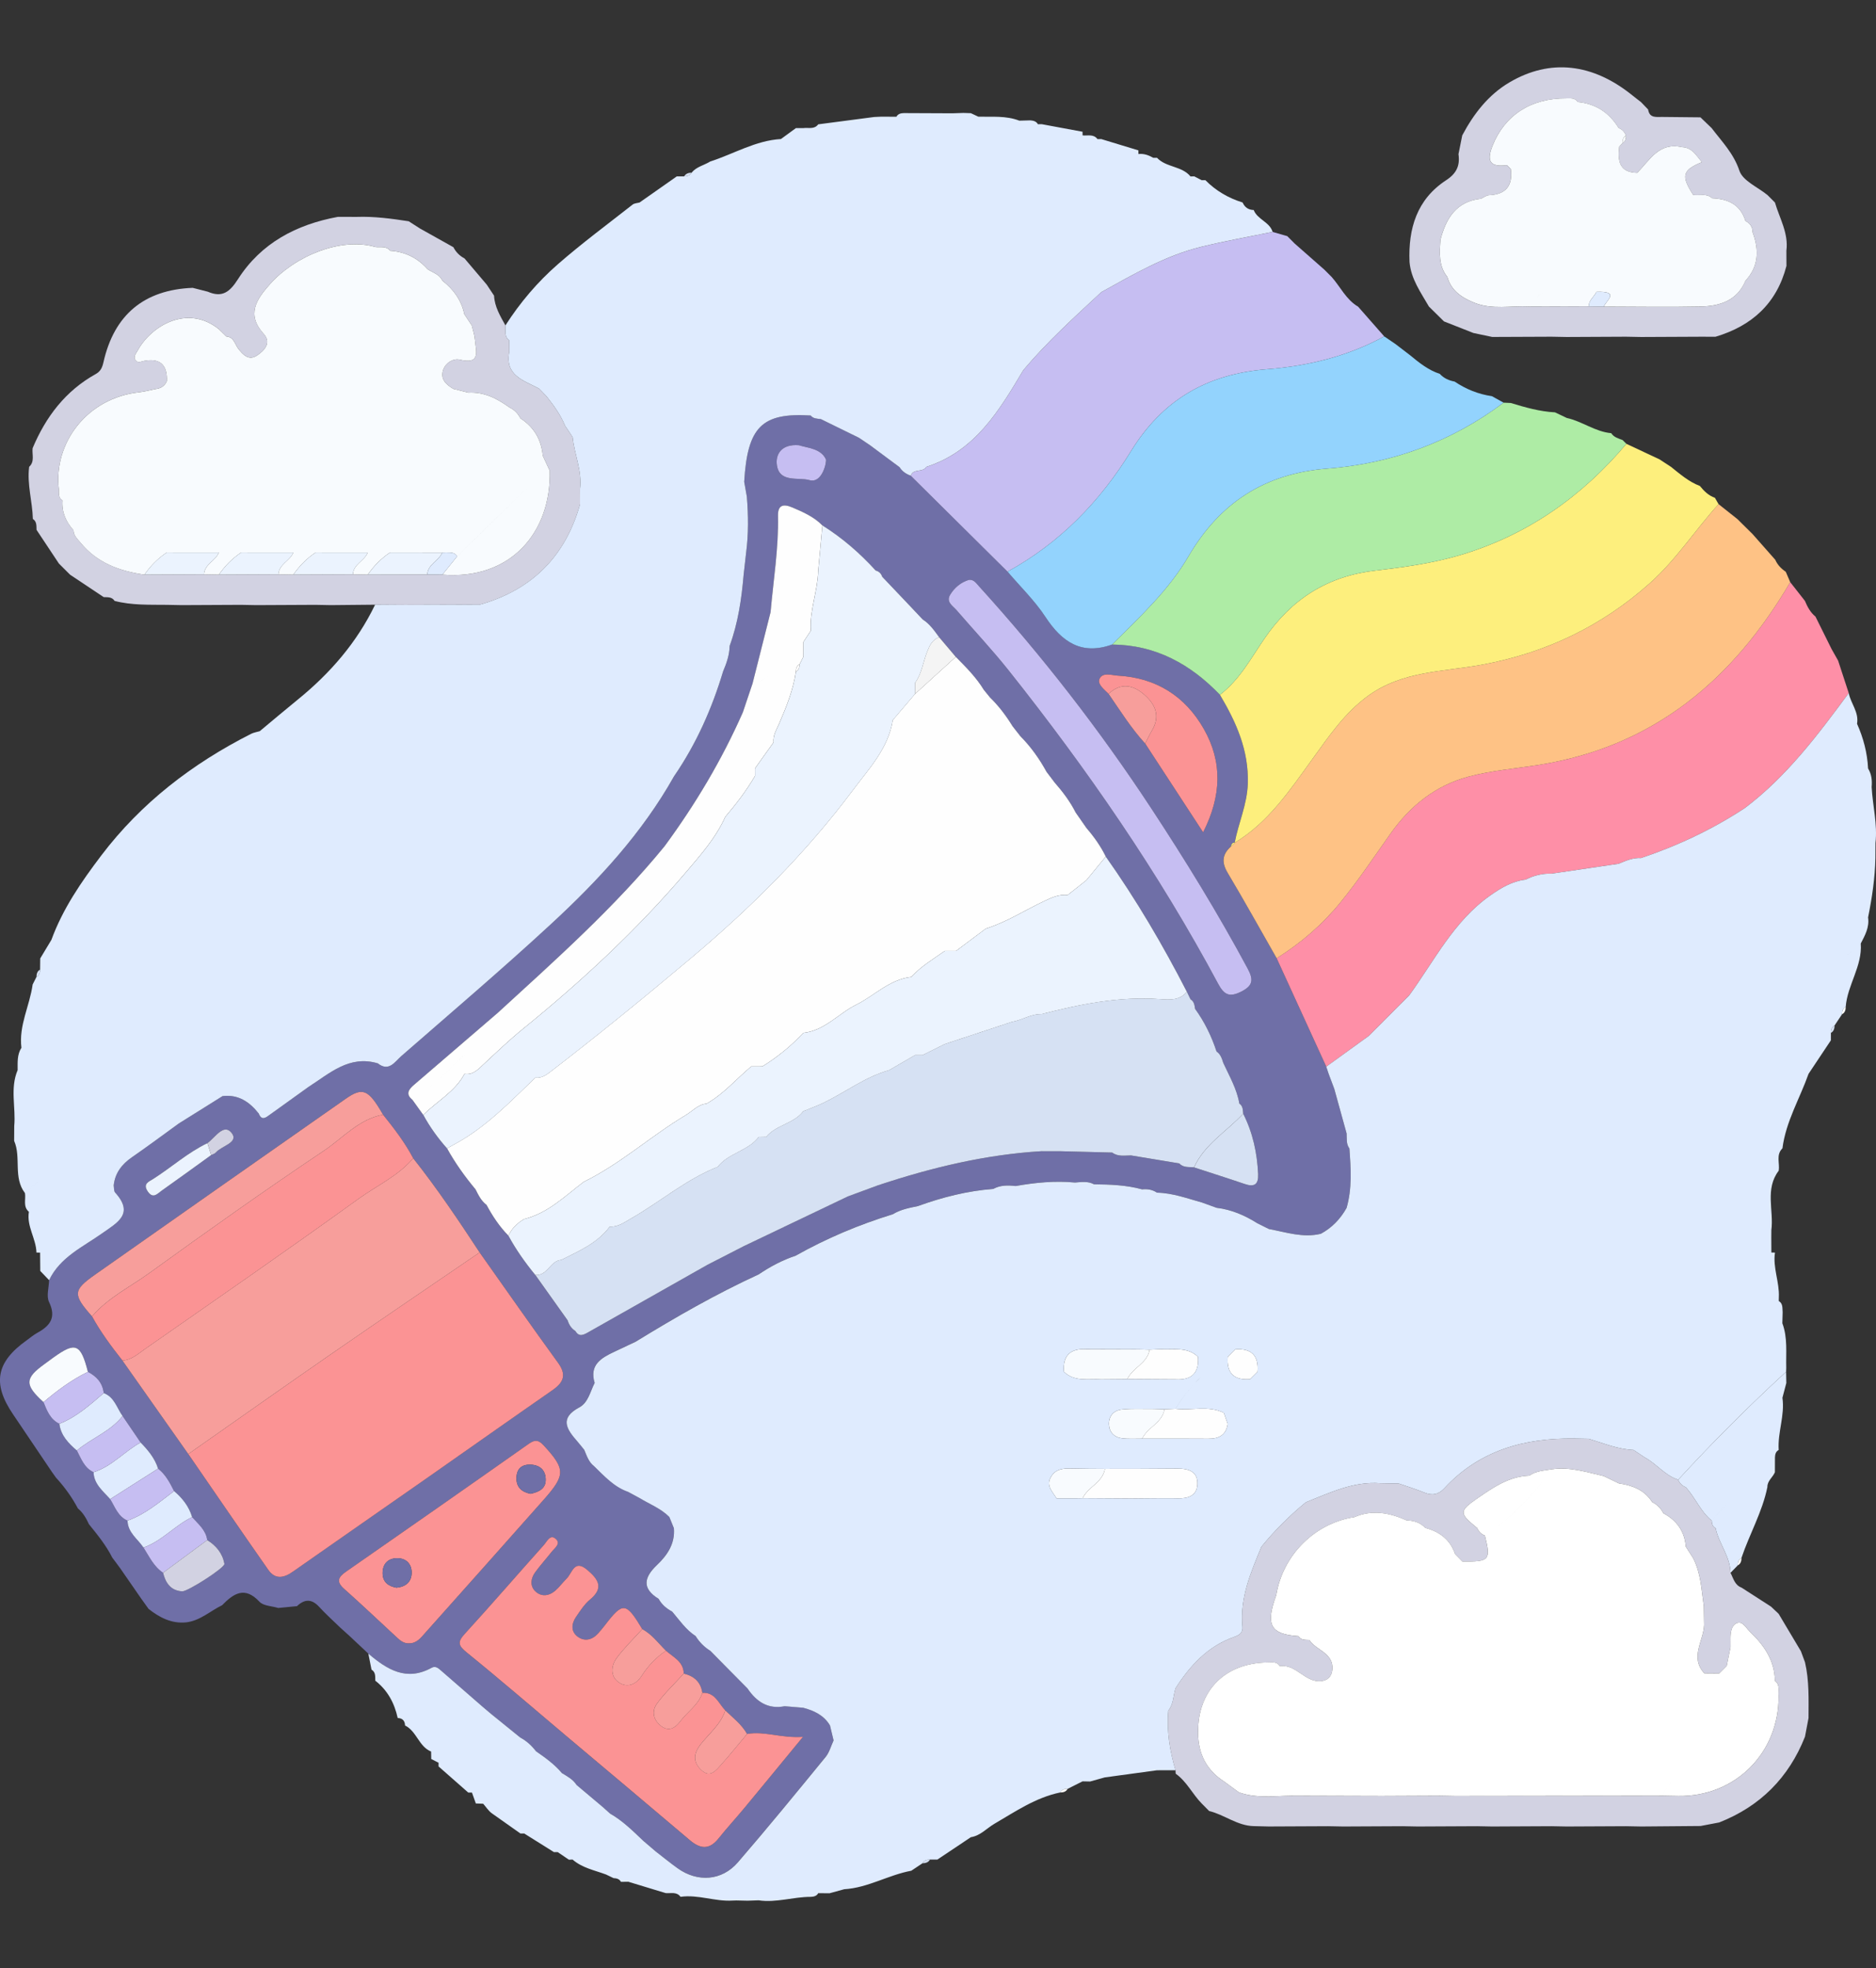 <?xml version="1.0" encoding="utf-8"?>
<!-- Generator: Adobe Illustrator 17.0.0, SVG Export Plug-In . SVG Version: 6.00 Build 0)  -->
<!DOCTYPE svg PUBLIC "-//W3C//DTD SVG 1.1//EN" "http://www.w3.org/Graphics/SVG/1.1/DTD/svg11.dtd">
<svg version="1.1" id="Layer_1" xmlns="http://www.w3.org/2000/svg" xmlns:xlink="http://www.w3.org/1999/xlink" x="0px" y="0px"
	 width="143px" height="150px" viewBox="0 0 143 150" enable-background="new 0 0 143 150" xml:space="preserve">
<rect x="0" y="0" width="143" height="150" fill="#333333" stroke="none"/>
<g>
	<path fill="#6F6FA7" d="M8.552,118.693c-0.468-0.931-1.123-1.732-1.773-2.536c-0.207-0.452-0.451-0.879-0.842-1.202
		c-0.453-0.854-1.013-1.632-1.667-2.343c-0.101-0.141-0.202-0.283-0.304-0.425c-0.994-1.474-1.986-2.951-2.984-4.423
		c-1.579-2.331-1.275-3.964,1.049-5.619c0.268-0.191,0.52-0.41,0.806-0.567c0.973-0.533,1.475-1.162,0.902-2.353
		c-0.217-0.45-0.01-1.104,0.003-1.665c0.84-1.757,2.567-2.524,4.036-3.564c1.15-0.814,2.482-1.478,1-3.112
		c-0.107-0.118-0.078-0.358-0.112-0.542c0.103-0.959,0.628-1.624,1.407-2.161c1.196-0.824,2.358-1.695,3.535-2.547
		c1.119-0.701,2.239-1.401,3.359-2.102c1.199-0.141,2.052,0.438,2.755,1.326c0.231,0.588,0.552,0.305,0.859,0.085
		c0.98-0.701,1.957-1.405,2.936-2.109c1.613-1.032,3.097-2.445,5.282-1.797c0.848,0.671,1.298-0.122,1.779-0.542
		c3.833-3.342,7.708-6.64,11.443-10.089c3.604-3.326,6.928-6.921,9.357-11.243c1.692-2.459,2.888-5.151,3.744-8.002
		c0.266-0.62,0.482-1.253,0.499-1.938c0.641-1.749,0.907-3.571,1.064-5.416c0.064-0.571,0.129-1.142,0.193-1.713
		c0.185-1.412,0.168-2.826,0.052-4.242c-0.067-0.379-0.134-0.758-0.201-1.137c0.25-4.187,1.342-5.277,5.063-5.052
		c0.202,0.247,0.494,0.24,0.772,0.272c0.97,0.475,1.94,0.951,2.91,1.426c0.279,0.188,0.558,0.376,0.836,0.564
		c0.753,0.559,1.505,1.119,2.258,1.678c0.204,0.323,0.501,0.522,0.855,0.648c2.458,2.436,4.917,4.872,7.375,7.309
		c0.973,1.144,2.071,2.207,2.89,3.452c1.258,1.912,2.75,2.936,5.081,2.103c3.323,0.026,5.974,1.494,8.22,3.83
		c1.239,2.088,2.207,4.218,2.125,6.767c-0.051,1.602-0.716,2.999-0.999,4.51l0.028-0.008c-0.231-0.033-0.271,0.141-0.325,0.3
		c-0.663,0.597-0.709,1.213-0.241,1.999c1.281,2.149,2.495,4.338,3.736,6.511c1.26,2.754,2.52,5.507,3.781,8.261
		c0.061,0.181,0.121,0.363,0.182,0.544c0.144,0.385,0.288,0.771,0.432,1.156c0.312,1.13,0.625,2.261,0.937,3.391
		c0.022,0.391-0.044,0.798,0.213,1.145c0.113,1.519,0.216,3.038-0.216,4.531c-0.469,0.84-1.11,1.508-1.96,1.968
		c-1.361,0.332-2.65-0.12-3.958-0.361c-0.292-0.145-0.583-0.29-0.875-0.435c-0.959-0.605-1.978-1.051-3.116-1.183
		c-0.361-0.131-0.723-0.262-1.084-0.393c-1.138-0.317-2.255-0.736-3.458-0.759c-0.345-0.232-0.728-0.296-1.135-0.252
		c-1.2-0.331-2.43-0.373-3.664-0.385c-0.464-0.253-0.959-0.173-1.45-0.135c-1.524-0.147-3.03,0.003-4.529,0.265
		c-0.586-0.065-1.165-0.076-1.703,0.221c-1.977,0.15-3.878,0.632-5.735,1.306c-0.662,0.138-1.33,0.259-1.919,0.621
		c-2.58,0.795-5.055,1.836-7.408,3.161c-1.008,0.336-1.937,0.828-2.815,1.422c-3.246,1.491-6.337,3.263-9.377,5.129
		c-0.542,0.256-1.083,0.514-1.627,0.769c-1.007,0.471-1.92,0.999-1.503,2.372c-0.335,0.66-0.493,1.506-1.167,1.866
		c-1.553,0.828-0.955,1.676-0.156,2.59c0.184,0.21,0.354,0.432,0.531,0.649c0.19,0.449,0.336,0.924,0.745,1.242
		c0.787,0.76,1.525,1.586,2.602,1.961c0.29,0.156,0.58,0.313,0.87,0.469c0.763,0.469,1.622,0.788,2.268,1.442
		c0.116,0.286,0.232,0.572,0.347,0.857c0.097,1.178-0.499,2.053-1.292,2.806c-0.982,0.933-1.172,1.778,0.127,2.575
		c0.237,0.437,0.6,0.741,1.032,0.972c0.557,0.658,1.047,1.381,1.787,1.865c0.287,0.464,0.663,0.84,1.125,1.13
		c0.565,0.572,1.13,1.144,1.695,1.716c0.378,0.382,0.755,0.763,1.133,1.145c0.681,1.006,1.556,1.607,2.838,1.357
		c0.469,0.039,0.939,0.078,1.408,0.117c0.832,0.219,1.579,0.568,2.043,1.346c0.092,0.381,0.183,0.763,0.275,1.144
		c-0.198,0.424-0.32,0.91-0.607,1.261c-2.207,2.697-4.413,5.397-6.691,8.033c-1.221,1.413-3.074,1.534-4.59,0.448
		c-0.572-0.41-1.118-0.857-1.676-1.287c-0.313-0.267-0.625-0.534-0.938-0.8c-0.792-0.757-1.572-1.529-2.533-2.078
		c-0.189-0.169-0.378-0.339-0.567-0.509c-0.663-0.558-1.326-1.116-1.989-1.674c-0.271-0.424-0.701-0.652-1.114-0.9
		c-0.562-0.672-1.268-1.176-1.981-1.67c-0.328-0.427-0.714-0.786-1.193-1.039c-0.748-0.606-1.496-1.212-2.244-1.818
		c-0.202-0.171-0.405-0.343-0.607-0.514c-1.057-0.92-2.115-1.84-3.172-2.759c-0.213-0.185-0.43-0.399-0.741-0.228
		c-1.926,1.059-3.402,0.125-4.819-1.08c-0.479-0.449-0.958-0.898-1.436-1.347c-0.233-0.21-0.465-0.42-0.698-0.63
		c-0.54-0.526-1.105-1.03-1.614-1.585c-0.568-0.619-1.108-0.602-1.689-0.053c-0.476,0.046-0.952,0.092-1.428,0.139
		c-0.486-0.149-1.13-0.152-1.429-0.474c-1.124-1.21-1.977-0.629-2.849,0.263c-0.911,0.444-1.68,1.185-2.743,1.308
		c-1.117,0.109-2.023-0.367-2.864-1.028c-0.192-0.268-0.384-0.537-0.576-0.805c-0.531-0.767-1.062-1.534-1.593-2.301
		C8.954,119.235,8.753,118.964,8.552,118.693z M16.095,88.028c0.121-0.064,0.276-0.1,0.358-0.197
		c0.435-0.513,1.783-0.757,1.205-1.489c-0.609-0.771-1.261,0.361-1.846,0.774c-1.5,0.719-2.736,1.839-4.126,2.726
		c-0.322,0.205-0.829,0.366-0.423,0.959c0.404,0.591,0.725,0.176,1.041-0.047C13.575,89.854,14.833,88.937,16.095,88.028z
		 M15.796,117.37c-0.099-0.77-0.685-1.221-1.149-1.752c-0.245-0.81-0.74-1.447-1.377-1.985c-0.318-0.633-0.644-1.262-1.219-1.712
		c-0.248-0.795-0.768-1.409-1.333-1.992c-0.458-0.672-0.915-1.345-1.373-2.017c-0.442-0.613-0.621-1.441-1.436-1.746
		c-0.088-0.774-0.54-1.276-1.207-1.617c-0.546-2.14-0.935-2.307-2.603-1.113c-0.23,0.165-0.455,0.337-0.685,0.502
		c-1.533,1.102-1.55,1.59-0.096,2.916c0.262,0.654,0.513,1.315,1.209,1.651c0.113,0.897,0.695,1.486,1.335,2.038
		c0.329,0.623,0.561,1.321,1.271,1.651c0.035,0.923,0.729,1.44,1.268,2.051c0.371,0.603,0.594,1.325,1.323,1.639
		c0.016,0.914,0.771,1.391,1.214,2.053c0.44,0.685,0.782,1.446,1.493,1.92c0.195,0.776,0.582,1.367,1.465,1.417
		c0.406,0.023,3.258-1.8,3.21-2.093C16.973,118.389,16.48,117.796,15.796,117.37z M91.016,88.966
		c1.289,0.42,2.581,0.827,3.864,1.265c0.745,0.254,1.059,0.027,1.022-0.761c-0.074-1.61-0.406-3.151-1.138-4.596
		c-0.03-0.284-0.014-0.585-0.295-0.773c-0.19-1.122-0.762-2.093-1.228-3.106c-0.1-0.329-0.205-0.654-0.51-0.862
		c-0.384-1.165-0.914-2.256-1.636-3.252c-0.043-0.275-0.068-0.558-0.344-0.722c-0.093-0.193-0.186-0.385-0.279-0.578
		c-1.835-3.57-3.864-7.023-6.185-10.301c-0.388-0.796-0.895-1.511-1.473-2.179c-0.276-0.396-0.551-0.792-0.827-1.189
		c-0.422-0.84-0.988-1.58-1.603-2.285c-0.205-0.27-0.409-0.54-0.614-0.811c-0.545-0.991-1.195-1.905-1.992-2.711
		c-0.198-0.253-0.396-0.506-0.593-0.759c-0.491-0.797-1.049-1.541-1.724-2.194c-0.156-0.193-0.313-0.386-0.469-0.579
		c-0.579-0.951-1.362-1.728-2.135-2.514c-0.421-0.498-0.843-0.996-1.264-1.493c-0.371-0.499-0.718-1.019-1.26-1.36
		c-0.374-0.396-0.749-0.793-1.123-1.189c-0.654-0.688-1.308-1.376-1.962-2.062c-0.082-0.249-0.247-0.41-0.501-0.478
		c-1.204-1.322-2.542-2.485-4.059-3.436c-0.644-0.652-1.458-1.013-2.285-1.366c-0.686-0.293-1.118-0.202-1.1,0.64
		c0.052,2.463-0.349,4.891-0.565,7.333c-0.457,1.809-0.914,3.619-1.369,5.428c-0.248,0.735-0.495,1.47-0.743,2.205
		c-1.603,3.634-3.623,7.024-5.976,10.219c-3.812,4.659-8.295,8.645-12.716,12.694c-2.129,1.831-4.256,3.665-6.389,5.492
		c-0.415,0.356-0.633,0.706-0.104,1.136c0.275,0.382,0.55,0.764,0.824,1.146c0.5,0.923,1.111,1.767,1.809,2.551
		c0.617,1.116,1.356,2.146,2.171,3.124c0.219,0.439,0.435,0.879,0.84,1.186c0.456,0.854,0.989,1.653,1.671,2.346
		c0.578,1.067,1.276,2.051,2.045,2.986c0.822,1.154,1.643,2.309,2.465,3.463c0.108,0.337,0.284,0.625,0.593,0.815
		c0.274,0.481,0.632,0.289,0.964,0.101c3.028-1.708,6.053-3.423,9.078-5.136c0.926-0.475,1.852-0.949,2.777-1.424
		c2.653-1.268,5.305-2.536,7.958-3.804c0.758-0.279,1.516-0.559,2.275-0.838c4.059-1.349,8.191-2.35,12.478-2.606
		c0.479,0.001,0.958,0.001,1.436,0.002c1.317,0.034,2.635,0.068,3.953,0.102c0.439,0.326,0.944,0.22,1.433,0.218
		c1.228,0.203,2.455,0.406,3.683,0.609C90.204,89.006,90.628,88.919,91.016,88.966z M84.502,52.878
		c0.893,1.291,1.723,2.627,2.791,3.789c1.436,2.199,2.873,4.399,4.416,6.762c1.408-2.78,1.483-5.362,0.053-7.877
		c-1.426-2.508-3.639-3.9-6.55-4.062c-0.479-0.027-1.178-0.29-1.409,0.26C83.638,52.142,84.174,52.547,84.502,52.878z
		 M7.014,100.321c0.659,1.2,1.471,2.295,2.318,3.365c1.673,2.375,3.346,4.75,5.019,7.125c2.032,2.946,4.052,5.901,6.103,8.833
		c0.513,0.733,1.169,0.622,1.845,0.148c3.395-2.379,6.801-4.742,10.199-7.117c3.205-2.241,6.398-4.499,9.611-6.729
		c0.845-0.587,1.101-1.165,0.425-2.094c-2.022-2.779-3.987-5.599-5.974-8.403c-1.608-2.45-3.242-4.881-5.063-7.18
		c-0.633-1.2-1.454-2.27-2.301-3.322c-1.113-1.931-1.541-2.123-2.856-1.203C19.974,88.2,13.61,92.661,7.254,97.133
		C5.549,98.333,5.542,98.65,7.014,100.321z M50.766,125.802c-0.582-0.573-1.068-1.25-1.809-1.648
		c-1.243-2.069-1.472-2.092-2.846-0.298c-0.172,0.224-0.354,0.442-0.545,0.65c-0.445,0.486-1.019,0.6-1.527,0.229
		c-0.54-0.394-0.486-0.994-0.127-1.515c0.32-0.465,0.637-0.965,1.064-1.318c1.089-0.901,0.612-1.56-0.213-2.261
		c-0.994-0.845-1.14,0.237-1.571,0.661c-0.302,0.298-0.554,0.651-0.874,0.927c-0.487,0.419-1.081,0.478-1.532,0.025
		c-0.405-0.406-0.326-0.973,0.008-1.43c0.389-0.532,0.834-1.023,1.241-1.542c0.243-0.31,0.782-0.655,0.28-1.043
		c-0.395-0.306-0.637,0.255-0.861,0.505c-2.016,2.251-3.992,4.54-6.029,6.771c-0.563,0.617-0.507,0.887,0.141,1.412
		c2.568,2.08,5.07,4.242,7.597,6.372c3.141,2.647,6.29,5.285,9.423,7.943c0.788,0.668,1.473,0.751,2.171-0.118
		c0.651-0.81,1.354-1.576,2.017-2.376c1.401-1.688,2.79-3.386,4.435-5.383c-1.691,0.112-2.935-0.457-4.264-0.221
		c-0.41-0.73-1.071-1.229-1.659-1.795c-0.519-0.527-0.776-1.398-1.748-1.333c-0.12-0.83-0.629-1.286-1.418-1.469
		C52.106,126.624,51.327,126.298,50.766,125.802z M73.861,44.187c-0.638,0.198-1.107,0.604-1.431,1.134
		c-0.342,0.559,0.197,0.847,0.488,1.185c1.326,1.536,2.72,3.018,3.982,4.605c5.973,7.513,11.415,15.386,15.952,23.859
		c0.462,0.864,0.871,1.048,1.759,0.603c0.912-0.457,0.944-0.919,0.492-1.76c-2.258-4.205-4.752-8.261-7.374-12.248
		c-3.925-5.968-8.294-11.585-13.092-16.872C74.422,44.453,74.235,44.15,73.861,44.187z M31.166,125.238
		c0.601,0.011,0.92-0.433,1.261-0.814c3.018-3.38,6.033-6.761,9.037-10.153c1.655-1.869,1.63-2.32,0.001-4.095
		c-0.398-0.434-0.662-0.497-1.169-0.139c-4.628,3.265-9.274,6.503-13.922,9.739c-0.576,0.401-0.777,0.746-0.146,1.307
		c1.376,1.223,2.709,2.493,4.063,3.741C30.537,125.049,30.802,125.248,31.166,125.238z M60.906,33.931
		c-1.344-0.115-1.825,0.703-1.679,1.565c0.223,1.31,1.643,0.856,2.476,1.095c0.982,0.282,1.33-1.421,1.251-1.59
		C62.563,34.164,61.549,34.147,60.906,33.931z"/>
	<path fill="#FE8FA7" d="M101.095,81.288c-1.26-2.754-2.52-5.507-3.781-8.261c1.852-1.16,3.5-2.581,4.869-4.265
		c1.363-1.675,2.569-3.479,3.818-5.245c1.493-2.112,3.437-3.661,5.926-4.328c1.756-0.471,3.599-0.617,5.404-0.905
		c8.738-1.395,14.776-6.499,19.131-13.918c0.373,0.476,0.746,0.951,1.12,1.427c0.19,0.451,0.413,0.878,0.803,1.195
		c0.412,0.829,0.823,1.658,1.234,2.486c0.164,0.29,0.328,0.579,0.492,0.869c0.27,0.825,0.54,1.65,0.81,2.475
		c-2.351,3.182-4.72,6.347-7.919,8.762c-2.467,1.622-5.115,2.87-7.911,3.809c-0.614-0.035-1.16,0.202-1.706,0.434
		c-1.7,0.251-3.401,0.502-5.101,0.753c-0.71-0.025-1.375,0.144-2.007,0.46c-1.019,0.118-1.869,0.635-2.677,1.201
		c-2.78,1.949-4.256,4.968-6.183,7.616c-1.022,1.026-2.044,2.052-3.066,3.078C103.267,79.718,102.181,80.503,101.095,81.288z"/>
	<path fill="#FEC285" d="M136.463,44.367c-4.355,7.419-10.394,12.523-19.131,13.918c-1.805,0.288-3.648,0.434-5.404,0.905
		c-2.488,0.667-4.432,2.216-5.926,4.328c-1.249,1.766-2.455,3.57-3.818,5.245c-1.37,1.684-3.017,3.105-4.869,4.265
		c-1.241-2.173-2.455-4.362-3.736-6.511c-0.468-0.786-0.422-1.402,0.241-1.999c0.109-0.1,0.217-0.2,0.325-0.3
		c0,0-0.028,0.008-0.028,0.008c2.572-1.555,4.196-3.993,5.902-6.35c1.266-1.75,2.458-3.53,4.258-4.843
		c2.63-1.919,5.769-1.831,8.732-2.384c4.829-0.9,9.053-2.917,12.728-6.182c2.023-1.797,3.47-4.065,5.263-6.046
		c0.48,0.381,0.961,0.762,1.441,1.143c0.384,0.379,0.768,0.759,1.152,1.139c0.576,0.653,1.153,1.305,1.729,1.958
		c0.17,0.389,0.454,0.679,0.8,0.914C136.235,43.839,136.349,44.103,136.463,44.367z"/>
	<path fill="#FDEF7D" d="M130.999,38.421c-1.793,1.98-3.24,4.249-5.263,6.046c-3.674,3.265-7.899,5.282-12.728,6.182
		c-2.964,0.553-6.102,0.464-8.732,2.384c-1.799,1.313-2.991,3.093-4.258,4.843c-1.706,2.357-3.33,4.795-5.902,6.35
		c0.283-1.511,0.948-2.908,0.999-4.51c0.081-2.549-0.886-4.679-2.125-6.768c1.49-1.134,2.362-2.777,3.383-4.269
		c2.073-3.029,4.799-4.77,8.483-5.201c2.182-0.255,4.382-0.556,6.507-1.193c5.075-1.523,9.216-4.436,12.611-8.462
		c0.842,0.395,1.683,0.79,2.525,1.185c0.287,0.188,0.575,0.375,0.862,0.563c0.695,0.551,1.364,1.142,2.212,1.463
		c0.316,0.386,0.661,0.734,1.148,0.903C130.813,38.098,130.906,38.26,130.999,38.421z"/>
	<path fill="#C6BEF2" d="M76.799,43.564c-2.458-2.436-4.917-4.872-7.375-7.309c0.195-0.573,0.918-0.216,1.18-0.671
		c3.726-1.196,5.563-4.287,7.402-7.377c1.809-2.15,3.887-4.031,5.938-5.939c2.448-1.355,4.871-2.78,7.618-3.455
		c1.799-0.442,3.628-0.763,5.443-1.138c0.373,0.107,0.745,0.214,1.118,0.32c0.188,0.188,0.376,0.376,0.564,0.565
		c0.757,0.666,1.513,1.331,2.27,1.997c0.186,0.186,0.371,0.372,0.557,0.558c0.666,0.756,1.097,1.722,2.011,2.257
		c0.663,0.754,1.325,1.509,1.988,2.263c-2.775,1.526-5.824,2.258-8.908,2.501c-4.593,0.362-7.987,2.327-10.402,6.257
		C83.854,38.217,80.785,41.38,76.799,43.564z"/>
	<path fill="#AEECA5" d="M123.974,33.823c-3.395,4.025-7.536,6.939-12.611,8.462c-2.125,0.638-4.326,0.938-6.507,1.193
		c-3.684,0.431-6.41,2.172-8.483,5.201c-1.021,1.492-1.893,3.135-3.383,4.269c-2.246-2.335-4.898-3.803-8.22-3.829
		c2.103-2.094,4.3-4.12,5.813-6.709c2.385-4.08,5.806-6.329,10.595-6.7c4.92-0.381,9.449-2.032,13.434-5.023
		c0.183,0.009,0.367,0.017,0.55,0.025c1.102,0.335,2.207,0.652,3.367,0.712c0.3,0.143,0.601,0.286,0.901,0.429
		c1.174,0.253,2.162,1.052,3.387,1.158c0.201,0.316,0.543,0.4,0.862,0.521C123.778,33.629,123.876,33.726,123.974,33.823z"/>
	<path fill="#D2D2E2" d="M132.752,120.991c0.749,0.483,1.498,0.965,2.247,1.448c0.193,0.182,0.386,0.364,0.579,0.547
		c0.566,0.95,1.132,1.899,1.698,2.849c0.104,0.281,0.208,0.562,0.312,0.843c0.327,1.402,0.273,2.828,0.269,4.252
		c-0.09,0.475-0.181,0.95-0.271,1.424c-1.236,3.121-3.412,5.301-6.536,6.532c-0.474,0.09-0.947,0.18-1.421,0.271
		c-1.511,0.013-3.021,0.026-4.532,0.038c-0.385-0.007-0.77-0.014-1.155-0.022c-1.507,0.007-3.014,0.015-4.521,0.022
		c-0.385-0.007-0.77-0.014-1.155-0.022c-1.507,0.007-3.014,0.015-4.521,0.022c-0.385-0.007-0.77-0.014-1.155-0.022
		c-1.507,0.007-3.014,0.015-4.521,0.022c-0.385-0.007-0.77-0.014-1.155-0.022c-1.507,0.007-3.014,0.015-4.521,0.022
		c-0.385-0.007-0.77-0.014-1.155-0.022c-1.507,0.007-3.014,0.015-4.521,0.021c-0.384-0.009-0.767-0.019-1.151-0.028
		c-1.253-0.029-2.232-0.869-3.399-1.152c-0.187-0.189-0.374-0.378-0.56-0.566c-0.711-0.718-1.142-1.679-1.989-2.278
		c-0.003-0.088-0.008-0.176-0.015-0.264c-0.441-1.484-0.684-2.993-0.549-4.547c0.408-0.495,0.369-1.136,0.554-1.704
		c1.109-1.735,2.459-3.199,4.462-3.906c0.396-0.14,0.685-0.313,0.639-0.781c-0.214-2.196,0.636-4.139,1.444-6.092
		c1.014-1.249,2.148-2.376,3.392-3.395c1.829-0.719,3.615-1.603,5.667-1.448c0.473,0.009,0.945,0.018,1.418,0.027
		c0.651,0.227,1.314,0.427,1.951,0.69c0.604,0.249,1.08,0.138,1.516-0.333c2.667-2.884,6.08-3.831,9.872-3.789
		c0.38,0.007,0.76,0.014,1.139,0.021c1.123,0.34,2.215,0.801,3.41,0.852c0.283,0.188,0.566,0.376,0.849,0.565
		c0.906,0.486,1.541,1.378,2.556,1.7c0.108,0.271,0.298,0.461,0.569,0.569c0.735,0.794,1.127,1.854,1.985,2.551
		c0.007,0.239,0.061,0.453,0.297,0.573c0.24,1.18,1.118,2.148,1.133,3.403C132.131,120.284,132.227,120.797,132.752,120.991z
		 M116.577,112.456c-1.532,0.058-2.734,0.878-3.93,1.707c-1.446,1.001-1.446,1.156-0.043,2.291c0.111,0.274,0.303,0.466,0.581,0.569
		c0.466,1.876,0.354,2.005-1.717,1.977c-0.184-0.188-0.368-0.375-0.551-0.563c-0.375-1.102-1.183-1.709-2.274-1.995
		c-0.383-0.415-0.875-0.56-1.42-0.575c-1.297-0.575-2.614-0.84-3.983-0.247c-3.021,0.457-5.461,2.893-5.959,5.948
		c-0.832,2.276-0.451,2.976,1.697,3.123c0.198,0.318,0.523,0.275,0.827,0.292c0.518,0.803,1.85,0.971,1.755,2.251
		c-0.052,0.539-0.347,0.834-0.886,0.886c-1.214,0.093-1.875-1.313-3.115-1.149c-0.207-0.341-0.544-0.282-0.863-0.279
		c-3.297,0.013-5.415,2.13-5.368,5.364c0.006,1.581,0.624,2.837,1.971,3.704c0.381,0.278,0.761,0.557,1.142,0.835
		c1.3,0.466,2.642,0.277,3.974,0.257c2.27,0.007,4.54,0.014,6.81,0.021c1.514-0.007,3.027-0.014,4.541-0.021
		c0.378,0.007,0.757,0.014,1.135,0.021c5.297-0.007,10.595-0.014,15.892-0.02c0.378,0.007,0.757,0.013,1.135,0.02
		c4.345,0.063,7.698-3.288,7.648-7.643c-0.039-0.393,0.128-0.836-0.281-1.137c-0.018-1.578-0.853-2.742-1.932-3.772
		c-0.289-0.276-0.528-0.824-1-0.612c-0.384,0.172-0.449,0.683-0.455,1.119c-0.003,0.235,0.001,0.471,0.002,0.706
		c-0.096,0.474-0.193,0.948-0.289,1.422c-0.191,0.191-0.382,0.383-0.573,0.574c-0.378-0.003-0.756-0.006-1.134-0.009
		c-1.122-1.223-0.062-2.456-0.015-3.684c-0.008-0.476-0.015-0.953-0.023-1.429c-0.184-1.246-0.22-2.525-0.821-3.679
		c-0.184-0.286-0.369-0.572-0.553-0.858c-0.089-1.173-0.688-2.004-1.71-2.552c-0.193-0.375-0.475-0.661-0.854-0.849
		c-0.592-0.932-1.515-1.275-2.545-1.427c-0.382-0.185-0.765-0.37-1.147-0.555c-1.303-0.299-2.59-0.72-3.958-0.52
		C117.701,112.077,117.087,112.085,116.577,112.456z"/>
	<path fill="#D2D2E2" d="M44.217,38.423c-1.12,3.99-3.676,6.544-7.665,7.665c-0.382-0.001-0.763-0.003-1.144-0.004
		c-1.509,0.005-3.018,0.009-4.527,0.014c-0.762-0.005-1.523-0.01-2.285-0.015c-1.13,0.011-2.26,0.022-3.39,0.033
		c-0.385-0.007-0.77-0.014-1.155-0.022c-1.507,0.007-3.014,0.015-4.521,0.022c-0.385-0.007-0.77-0.014-1.155-0.022
		c-1.507,0.007-3.014,0.015-4.521,0.022c-0.385-0.007-0.77-0.014-1.155-0.022c-1.327-0.015-2.66,0.04-3.963-0.299
		c-0.2-0.318-0.526-0.274-0.831-0.29c-0.854-0.57-1.708-1.139-2.562-1.708C5.06,43.512,4.775,43.23,4.49,42.947
		c-0.568-0.855-1.136-1.711-1.704-2.566c-0.015-0.304,0.032-0.628-0.281-0.832c-0.033-1.329-0.453-2.63-0.283-3.973
		c0.445-0.407,0.206-0.941,0.264-1.419c1.006-2.396,2.507-4.372,4.817-5.655c0.364-0.202,0.493-0.495,0.582-0.892
		c0.816-3.629,3.109-5.529,6.803-5.674c0.383,0.098,0.765,0.195,1.148,0.293c1.096,0.474,1.673,0.034,2.3-0.948
		c1.761-2.758,4.451-4.17,7.616-4.754c0.481,0.001,0.962,0.002,1.443,0.003c1.333-0.047,2.647,0.131,3.959,0.333
		c0.285,0.183,0.57,0.366,0.855,0.549c0.85,0.476,1.7,0.951,2.551,1.427c0.192,0.375,0.475,0.659,0.847,0.855
		c0.564,0.665,1.129,1.33,1.693,1.995c0.187,0.28,0.373,0.56,0.559,0.841c0.044,0.851,0.472,1.555,0.869,2.271
		c0.041,0.392-0.124,0.837,0.287,1.136c0.003,0.283,0.006,0.567,0.009,0.85c-0.369,1.84,1.105,2.206,2.262,2.826
		c0.187,0.193,0.374,0.385,0.562,0.578c0.559,0.702,1.087,1.424,1.429,2.263c0.192,0.287,0.383,0.573,0.575,0.86
		c0.129,1.329,0.741,2.59,0.561,3.963C44.215,37.659,44.216,38.041,44.217,38.423z M32.569,43.781
		c0.385,0.004,0.77,0.008,1.155,0.012c5.221,0.427,8.307-3.25,8.18-7.921c-0.177-0.382-0.354-0.764-0.531-1.145
		c-0.108-1.223-0.668-2.176-1.701-2.846c-0.193-0.374-0.471-0.662-0.854-0.843c-0.932-0.671-1.921-1.184-3.117-1.116
		c-0.381-0.096-0.763-0.192-1.144-0.288c-0.571-0.331-1.024-0.763-0.762-1.478c0.198-0.538,0.778-0.861,1.251-0.747
		c1.652,0.398,1.219-0.694,1.157-1.512c-0.028-0.369-0.157-0.731-0.24-1.096c-0.19-0.285-0.38-0.571-0.569-0.856
		c-0.227-1.07-0.824-1.898-1.675-2.56c-0.218-0.491-0.728-0.605-1.122-0.868c-0.759-0.861-1.71-1.331-2.856-1.407
		c-0.3-0.39-0.74-0.236-1.126-0.29c-2.611-0.76-6.12,0.668-8.048,2.847c-1.009,1.14-1.811,2.289-0.464,3.778
		c0.602,0.665,0.075,1.249-0.502,1.639c-0.63,0.427-1.059-0.042-1.417-0.484c-0.284-0.35-0.333-0.914-0.93-0.96
		c-0.19-0.186-0.381-0.373-0.571-0.559c-2.421-1.932-5.171-0.227-6.186,1.629c-0.124,0.227-0.374,0.489-0.142,0.766
		c0.179,0.214,0.429,0.06,0.657,0.019c1.233-0.222,1.757,0.353,1.707,1.552c-0.167,0.376-0.468,0.559-0.867,0.6
		c-0.411,0.083-0.819,0.198-1.235,0.243c-4.006,0.437-6.546,3.904-6.13,7.388c0.009,0.312-0.058,0.648,0.276,0.855
		c-0.065,0.887,0.262,1.63,0.842,2.279c0.009,0.413,0.299,0.656,0.537,0.947c1.263,1.542,2.977,2.162,4.869,2.434
		c1.514-0.007,3.027-0.014,4.541-0.021c0.378,0.007,0.757,0.014,1.135,0.021c1.514-0.007,3.027-0.014,4.541-0.021
		c0.378,0.007,0.757,0.014,1.135,0.021c1.514-0.007,3.027-0.014,4.541-0.021c0.378,0.007,0.757,0.014,1.135,0.021
		C29.547,43.789,31.058,43.785,32.569,43.781z"/>
	<path fill="#D2D2E2" d="M130.473,9.763c0.78,1.029,1.672,1.922,2.116,3.249c0.258,0.771,1.399,1.246,2.143,1.855
		c0.188,0.188,0.377,0.377,0.565,0.565c0.353,1.211,1.048,2.341,0.872,3.678c0.002,0.384,0.003,0.768,0.005,1.152
		c-0.739,2.864-2.632,4.573-5.406,5.401c-0.383-0.001-0.767-0.002-1.15-0.002c-1.507,0.007-3.014,0.015-4.521,0.021
		c-0.385-0.007-0.77-0.015-1.155-0.022c-1.507,0.007-3.014,0.015-4.52,0.022c-0.385-0.007-0.77-0.015-1.155-0.022
		c-1.507,0.006-3.014,0.013-4.521,0.019c-0.478-0.101-0.956-0.201-1.434-0.302c-0.748-0.295-1.496-0.589-2.244-0.884
		c-0.382-0.377-0.764-0.754-1.147-1.131c-0.619-1.076-1.365-2.097-1.478-3.393c-0.107-2.544,0.556-4.776,2.791-6.235
		c0.796-0.519,1.065-1.116,0.94-1.986c0.095-0.476,0.19-0.952,0.286-1.429c0.868-1.635,1.983-3.084,3.584-4.032
		c3.109-1.84,6.357-1.464,9.38,0.976c0.217,0.176,0.441,0.344,0.662,0.515c0.181,0.188,0.362,0.377,0.543,0.565
		c0.103,0.668,0.61,0.566,1.07,0.569c0.973,0.006,1.947,0.02,2.92,0.03C129.903,9.215,130.188,9.489,130.473,9.763z M121.109,23.349
		c0.382,0.006,0.763,0.012,1.145,0.019c2.456,0.004,4.913,0.047,7.368-0.004c1.461-0.03,2.786-0.438,3.425-1.967
		c1.025-1.106,1.047-2.361,0.548-3.693c0-0.401-0.188-0.684-0.544-0.86c-0.384-1.253-1.33-1.684-2.537-1.734
		c-0.427-0.401-0.961-0.187-1.447-0.254c-0.943-1.452-0.836-1.881,0.655-2.498c-0.422-0.504-0.737-1.113-1.507-1.144
		c-1.744-0.405-2.46,0.985-3.415,1.957c-1.382-0.024-1.499-0.924-1.377-1.989c0.084-0.089,0.167-0.178,0.251-0.267
		c0.219-0.134,0.278-0.341,0.262-0.581c-0.098-0.277-0.283-0.47-0.557-0.578c-0.714-1.171-1.744-1.846-3.116-1.981
		c-0.209-0.331-0.543-0.277-0.859-0.278c-2.729-0.022-4.714,1.301-5.638,3.616c-0.491,1.231-0.131,1.634,1.105,1.479
		c0.095,0.095,0.19,0.19,0.285,0.285c0.17,1.27-0.359,1.945-1.664,2.003c-0.206,0.009-0.405,0.174-0.607,0.267
		c-1.878,0.205-2.662,1.49-3.088,3.129c-0.067,0.991-0.155,1.985,0.528,2.836c0.296,1.059,1.114,1.581,2.053,1.961
		c1.366,0.554,2.798,0.212,4.199,0.288C118.087,23.357,119.598,23.353,121.109,23.349z"/>
	<path fill="#FB9394" d="M36.561,95.449c1.987,2.804,3.952,5.624,5.974,8.403c0.676,0.929,0.42,1.507-0.425,2.094
		c-3.213,2.23-6.406,4.489-9.611,6.729c-3.398,2.375-6.804,4.738-10.199,7.117c-0.676,0.474-1.332,0.585-1.845-0.148
		c-2.052-2.932-4.072-5.887-6.103-8.833c3.686-2.581,7.359-5.179,11.06-7.738C29.114,100.512,32.843,97.989,36.561,95.449z"/>
	<path fill="#93D3FD" d="M114.612,30.686c-3.985,2.992-8.514,4.643-13.434,5.024c-4.788,0.371-8.209,2.619-10.595,6.7
		c-1.514,2.589-3.71,4.616-5.813,6.709c-2.331,0.833-3.824-0.191-5.081-2.103c-0.819-1.246-1.917-2.308-2.89-3.452
		c3.986-2.183,7.054-5.347,9.404-9.17c2.416-3.93,5.809-5.896,10.402-6.257c3.084-0.243,6.134-0.975,8.908-2.501
		c0.283,0.192,0.565,0.384,0.848,0.576c0.375,0.287,0.75,0.574,1.125,0.861c0.693,0.573,1.392,1.135,2.265,1.42
		c0.303,0.335,0.692,0.505,1.127,0.586c0.867,0.579,1.81,0.965,2.846,1.114C114.021,30.357,114.317,30.521,114.612,30.686z"/>
	<path fill="#F79E9B" d="M36.561,95.449c-3.718,2.54-7.447,5.063-11.15,7.624c-3.7,2.559-7.374,5.157-11.06,7.738
		c-1.673-2.375-3.346-4.75-5.02-7.125c0.706-0.049,1.207-0.524,1.738-0.894c5.435-3.791,10.889-7.556,16.261-11.434
		c1.398-1.009,3.019-1.738,4.166-3.089C33.319,90.568,34.953,93,36.561,95.449z"/>
	<path fill="#FB9394" d="M56.946,132.142c1.329-0.236,2.573,0.332,4.264,0.221c-1.644,1.997-3.034,3.695-4.435,5.383
		c-0.663,0.8-1.367,1.566-2.017,2.376c-0.698,0.868-1.383,0.786-2.171,0.118c-3.132-2.658-6.281-5.296-9.423-7.943
		c-2.528-2.13-5.029-4.292-7.597-6.372c-0.648-0.525-0.705-0.795-0.141-1.412c2.038-2.231,4.013-4.52,6.029-6.771
		c0.224-0.25,0.466-0.811,0.861-0.505c0.502,0.388-0.037,0.733-0.28,1.043c-0.407,0.519-0.853,1.01-1.241,1.542
		c-0.334,0.457-0.413,1.024-0.008,1.43c0.452,0.453,1.045,0.395,1.532-0.025c0.32-0.275,0.571-0.629,0.874-0.927
		c0.431-0.425,0.576-1.507,1.571-0.661c0.826,0.702,1.303,1.361,0.213,2.261c-0.427,0.353-0.743,0.853-1.064,1.318
		c-0.359,0.521-0.413,1.121,0.127,1.515c0.508,0.371,1.081,0.257,1.527-0.229c0.191-0.208,0.373-0.426,0.545-0.65
		c1.374-1.794,1.603-1.771,2.846,0.298c-0.657,0.73-1.372,1.419-1.954,2.206c-0.413,0.558-0.487,1.351,0.093,1.801
		c0.648,0.503,1.366,0.257,1.816-0.447c0.491-0.768,1.099-1.408,1.853-1.912c0.56,0.496,1.34,0.822,1.354,1.742
		c-0.683,0.751-1.428,1.457-2.029,2.268c-0.434,0.585-0.308,1.261,0.305,1.73c0.587,0.449,1.092,0.129,1.438-0.338
		c0.551-0.744,1.399-1.258,1.705-2.19c0.971-0.066,1.229,0.805,1.748,1.333c-0.344,1.056-1.208,1.738-1.863,2.566
		c-0.555,0.701-0.628,1.359,0.033,1.981c0.672,0.632,1.113,0.035,1.508-0.404C55.649,133.73,56.288,132.927,56.946,132.142z"/>
	<path fill="#FB9394" d="M31.498,88.269c-1.147,1.351-2.768,2.08-4.166,3.089c-5.373,3.878-10.826,7.644-16.261,11.434
		c-0.531,0.37-1.032,0.845-1.738,0.894c-0.847-1.071-1.66-2.165-2.318-3.365c1.211-1.42,2.89-2.233,4.365-3.3
		c4.385-3.171,8.8-6.306,13.296-9.316c1.458-0.976,2.669-2.414,4.522-2.758C30.044,85.999,30.865,87.069,31.498,88.269z"/>
	<path fill="#C6BEF2" d="M73.861,44.187c0.374-0.036,0.56,0.267,0.776,0.505c4.798,5.287,9.167,10.904,13.092,16.872
		c2.622,3.987,5.116,8.043,7.374,12.248c0.452,0.841,0.42,1.303-0.492,1.76c-0.888,0.445-1.296,0.261-1.759-0.603
		C88.316,66.497,82.873,58.623,76.9,51.11c-1.262-1.587-2.656-3.068-3.982-4.605c-0.292-0.338-0.83-0.626-0.488-1.185
		C72.755,44.791,73.223,44.384,73.861,44.187z"/>
	<path fill="#FB9394" d="M31.165,125.236c-0.363,0.012-0.628-0.186-0.874-0.413c-1.354-1.248-2.687-2.519-4.063-3.741
		c-0.631-0.561-0.43-0.905,0.146-1.307c4.648-3.236,9.294-6.474,13.922-9.739c0.507-0.358,0.771-0.295,1.169,0.139
		c1.629,1.776,1.654,2.226-0.001,4.095c-3.004,3.392-6.019,6.773-9.037,10.153C32.086,124.805,31.767,125.249,31.165,125.236z
		 M40.442,113.84c0.591-0.133,1.14-0.351,1.154-1.04c0.014-0.705-0.39-1.142-1.121-1.18c-0.671-0.035-1.08,0.282-1.106,0.979
		C39.343,113.335,39.763,113.704,40.442,113.84z M30.224,120.996c0.706-0.069,1.159-0.445,1.155-1.161
		c-0.003-0.642-0.41-1.071-1.062-1.085c-0.719-0.015-1.15,0.41-1.152,1.135C29.163,120.547,29.588,120.886,30.224,120.996z"/>
	<path fill="#F79E9B" d="M29.197,84.947c-1.853,0.343-3.064,1.782-4.522,2.758c-4.496,3.011-8.911,6.146-13.296,9.316
		c-1.475,1.067-3.155,1.879-4.365,3.3c-1.472-1.671-1.465-1.988,0.24-3.188c6.356-4.472,12.72-8.933,19.087-13.389
		C27.656,82.824,28.084,83.017,29.197,84.947z"/>
	<path fill="#FB9394" d="M84.502,52.878c-0.329-0.331-0.864-0.736-0.699-1.128c0.232-0.55,0.93-0.287,1.409-0.26
		c2.91,0.162,5.124,1.555,6.55,4.062c1.43,2.515,1.355,5.097-0.053,7.877c-1.544-2.363-2.98-4.563-4.416-6.762
		c0.17-0.332,0.322-0.675,0.514-0.994c0.651-1.086,0.274-1.982-0.566-2.721C86.381,52.195,85.439,51.994,84.502,52.878z"/>
	<path fill="#D6E1F3" d="M94.764,84.874c0.732,1.445,1.063,2.986,1.138,4.596c0.036,0.788-0.278,1.016-1.022,0.761
		c-1.283-0.438-2.575-0.845-3.864-1.265C91.819,87.193,93.508,86.231,94.764,84.874z"/>
	<path fill="#FEFEFE" d="M82.815,63.101c-0.276-0.396-0.551-0.792-0.827-1.188c-0.422-0.84-0.988-1.58-1.603-2.285
		c-0.205-0.27-0.409-0.54-0.614-0.811c-0.544-0.992-1.194-1.905-1.992-2.711c-0.198-0.253-0.396-0.506-0.594-0.759
		c-0.49-0.798-1.049-1.541-1.723-2.195l0,0c-0.157-0.193-0.313-0.386-0.47-0.579c-0.578-0.951-1.361-1.728-2.134-2.514
		c-1.038,0.943-2.075,1.886-3.113,2.829c-0.565,0.663-1.129,1.327-1.694,1.99c-0.338,2.16-1.827,3.717-3.04,5.34
		c-3.56,4.768-7.759,8.941-12.32,12.78c-3.489,2.937-7.017,5.818-10.63,8.598c-0.389,0.3-0.737,0.582-1.253,0.527
		c-1.947,1.869-3.815,3.834-6.241,5.119c-0.164,0.092-0.327,0.183-0.491,0.275c0.617,1.116,1.356,2.146,2.171,3.124
		c0.219,0.439,0.435,0.879,0.84,1.186c0.456,0.854,0.989,1.653,1.67,2.347c0.251-0.561,0.673-0.963,1.194-1.271
		c1.822-0.451,3.112-1.752,4.54-2.835c0,0,0,0,0,0c2.806-1.372,5.12-3.496,7.782-5.088c0.518-0.31,0.933-0.811,1.587-0.874
		c1.307-0.739,2.27-1.89,3.405-2.835c0.284-0.001,0.569-0.003,0.853-0.004c1.152-0.712,2.191-1.561,3.115-2.552
		c0.023-0.029,0.045-0.059,0.067-0.089c-0.022,0.03-0.044,0.06-0.067,0.089c1.629-0.173,2.663-1.466,4.026-2.144
		c1.406-0.699,2.542-1.932,4.205-2.12c0.736-0.809,1.673-1.359,2.553-1.983c0.286,0,0.573,0,0.859,0
		c0.755-0.566,1.509-1.132,2.264-1.698v0c1.603-0.503,3.01-1.425,4.518-2.131c0.556-0.26,1.097-0.497,1.725-0.431
		c0.476-0.376,0.952-0.753,1.427-1.129c0.493-0.601,0.985-1.201,1.478-1.802C83.899,64.484,83.392,63.769,82.815,63.101z
		 M61.392,78.505c0.073-0.099,0.145-0.198,0.223-0.291C61.538,78.307,61.465,78.406,61.392,78.505z"/>
	<path fill="#DFEBFE" d="M10.936,117.937c-0.443-0.662-1.198-1.139-1.215-2.053c1.354-0.48,2.425-1.407,3.549-2.252
		c0.637,0.538,1.133,1.175,1.378,1.985C13.323,116.252,12.348,117.445,10.936,117.937z"/>
	<path fill="#DFEBFE" d="M10.717,109.929c0.566,0.583,1.085,1.196,1.333,1.992c-1.217,0.775-2.435,1.55-3.652,2.325
		c-0.539-0.612-1.232-1.128-1.268-2.051C8.525,111.755,9.478,110.616,10.717,109.929z"/>
	<path fill="#DFEBFE" d="M5.86,110.544c-0.64-0.552-1.222-1.141-1.335-2.038c1.311-0.516,2.335-1.446,3.384-2.341
		c0.815,0.306,0.994,1.134,1.436,1.747C8.419,109.102,6.97,109.599,5.86,110.544z"/>
	<path fill="#F8FBFE" d="M3.316,106.855c-1.454-1.327-1.437-1.815,0.096-2.916c0.23-0.165,0.455-0.337,0.685-0.502
		c1.668-1.194,2.057-1.028,2.604,1.112C5.458,105.149,4.364,105.968,3.316,106.855z"/>
	<path fill="#C6BEF2" d="M10.936,117.937c1.412-0.493,2.387-1.686,3.711-2.32c0.464,0.531,1.05,0.982,1.15,1.751
		c-1.122,0.829-2.245,1.659-3.368,2.488C11.717,119.384,11.376,118.622,10.936,117.937z"/>
	<path fill="#C6BEF2" d="M5.86,110.544c1.11-0.945,2.559-1.442,3.485-2.632c0.458,0.672,0.915,1.345,1.373,2.017
		c-1.239,0.687-2.193,1.826-3.587,2.266C6.421,111.865,6.189,111.167,5.86,110.544z"/>
	<path fill="#C6BEF2" d="M8.398,114.246c1.217-0.775,2.435-1.55,3.652-2.325c0.575,0.451,0.901,1.079,1.219,1.712
		c-1.124,0.845-2.195,1.772-3.549,2.252C8.992,115.571,8.77,114.848,8.398,114.246z"/>
	<path fill="#F79E9B" d="M56.946,132.142c-0.658,0.785-1.296,1.588-1.981,2.349c-0.395,0.439-0.836,1.036-1.508,0.404
		c-0.662-0.622-0.588-1.281-0.033-1.981c0.656-0.828,1.52-1.511,1.863-2.566C55.874,130.913,56.535,131.412,56.946,132.142z"/>
	<path fill="#D2D2E2" d="M12.429,119.857c1.123-0.83,2.245-1.659,3.368-2.488c0.683,0.427,1.176,1.019,1.307,1.812
		c0.049,0.293-2.804,2.116-3.21,2.093C13.011,121.225,12.624,120.634,12.429,119.857z"/>
	<path fill="#C6BEF2" d="M3.316,106.855c1.048-0.887,2.142-1.706,3.385-2.306c0.667,0.341,1.119,0.843,1.207,1.616
		c-1.049,0.895-2.073,1.825-3.384,2.341C3.83,108.17,3.578,107.509,3.316,106.855z"/>
	<path fill="#F79E9B" d="M50.766,125.802c-0.755,0.505-1.362,1.145-1.853,1.912c-0.45,0.703-1.168,0.95-1.816,0.447
		c-0.58-0.45-0.506-1.243-0.093-1.801c0.582-0.787,1.297-1.476,1.954-2.206C49.699,124.551,50.185,125.229,50.766,125.802z"/>
	<path fill="#F79E9B" d="M53.539,129.014c-0.306,0.932-1.153,1.445-1.705,2.19c-0.346,0.468-0.85,0.788-1.438,0.338
		c-0.613-0.469-0.738-1.145-0.305-1.73c0.602-0.812,1.346-1.517,2.029-2.268C52.91,127.728,53.419,128.184,53.539,129.014z"/>
	<path fill="#F79E9B" d="M84.502,52.878c0.937-0.884,1.879-0.683,2.739,0.074c0.84,0.739,1.217,1.635,0.566,2.721
		c-0.191,0.319-0.343,0.662-0.514,0.994C86.225,55.505,85.395,54.169,84.502,52.878z"/>
	<path fill="#C6BEF2" d="M60.906,33.931c0.643,0.215,1.657,0.233,2.048,1.07c0.079,0.17-0.269,1.872-1.251,1.59
		c-0.832-0.239-2.253,0.214-2.476-1.095C59.08,34.634,59.562,33.816,60.906,33.931z"/>
	<path fill="#D6E1F3" d="M94.47,84.101c-0.19-1.122-0.762-2.093-1.228-3.106c-0.1-0.329-0.205-0.654-0.51-0.862
		c-0.384-1.165-0.914-2.256-1.636-3.252c-0.043-0.275-0.068-0.558-0.344-0.722c-0.093-0.193-0.186-0.385-0.28-0.578
		c-0.556,0.677-1.324,0.609-2.068,0.557c-3.08-0.218-6.053,0.385-9.007,1.144c0,0,0,0,0,0c-0.811-0.021-1.49,0.464-2.263,0.591
		c-1.705,0.564-3.411,1.128-5.116,1.692c-0.565,0.281-1.13,0.563-1.694,0.844c-0.192,0-0.384,0.001-0.576,0.001
		c-0.66,0.382-1.32,0.765-1.98,1.147c0,0,0,0,0,0c-1.821,0.514-3.319,1.673-4.991,2.485c-0.5,0.243-1.027,0.428-1.542,0.64
		c-0.73,0.964-2.078,1.034-2.834,1.96c0,0,0,0,0,0c-0.191,0.004-0.381,0.008-0.572,0.011c-0.815,1.069-2.302,1.213-3.123,2.272
		c-0.199,0.653-0.592,1.146-1.044,1.585c0.453-0.439,0.845-0.932,1.044-1.585c-2.402,0.946-4.357,2.646-6.568,3.914
		c-0.531,0.304-1.01,0.671-1.658,0.641c-0.944,1.263-2.345,1.859-3.693,2.533c-0.851,0.054-1.048,1.24-1.985,1.146
		c0.822,1.154,1.643,2.309,2.465,3.463c0.108,0.337,0.284,0.625,0.594,0.815c0.273,0.481,0.631,0.289,0.963,0.102
		c3.028-1.708,6.053-3.423,9.078-5.135c0,0,0,0,0-0.001c0.926-0.475,1.851-0.95,2.777-1.425c2.653-1.267,5.305-2.535,7.958-3.803
		c0.758-0.279,1.516-0.559,2.275-0.838c4.059-1.349,8.191-2.35,12.478-2.606c0.048-0.131,0.068-0.29,0.126-0.411
		c-0.058,0.121-0.078,0.28-0.126,0.411c0.479,0.001,0.958,0.001,1.436,0.002c1.318,0.034,2.635,0.068,3.952,0.102c0,0,0,0,0,0
		c0.439,0.326,0.944,0.22,1.433,0.218c1.228,0.203,2.455,0.406,3.683,0.609c0,0,0,0,0,0c0.309,0.342,0.732,0.255,1.121,0.301
		c0.804-1.773,2.492-2.734,3.749-4.092C94.735,84.59,94.75,84.289,94.47,84.101z M58.363,86.933c-0.022,0.071-0.054,0.137-0.09,0.2
		C58.309,87.07,58.341,87.005,58.363,86.933z M91.313,86.755c0.194-0.221,0.393-0.436,0.6-0.643
		C91.705,86.319,91.506,86.535,91.313,86.755z"/>
	<path fill="#EBF3FE" d="M16.095,88.028c-1.263,0.91-2.52,1.827-3.791,2.725c-0.316,0.223-0.637,0.638-1.041,0.047
		c-0.405-0.593,0.101-0.753,0.423-0.959c1.39-0.886,2.626-2.006,4.126-2.725C15.907,87.42,16.001,87.724,16.095,88.028z"/>
	<path fill="#F4F4F4" d="M72.857,50.06c-1.038,0.943-2.075,1.886-3.113,2.829c0.002-0.283,0.004-0.567,0.006-0.85
		c0.506-0.694,0.603-1.546,0.902-2.32c0.185-0.48,0.383-0.967,0.94-1.153C72.015,49.064,72.436,49.562,72.857,50.06z"/>
	<path fill="#D2D2E2" d="M16.095,88.028c-0.094-0.304-0.189-0.608-0.283-0.912c0.585-0.413,1.238-1.545,1.846-0.774
		c0.578,0.732-0.77,0.977-1.205,1.489C16.371,87.928,16.217,87.963,16.095,88.028z"/>
	<path fill="#FDEF7D" d="M94.145,64.218c-0.108,0.1-0.217,0.2-0.325,0.3C93.874,64.359,93.914,64.185,94.145,64.218z"/>
	<path fill="#FEFEFE" d="M87.914,114.187c-0.566,0.005-1.132,0.009-1.698,0.014c-1.23-0.007-2.461-0.014-3.691-0.022
		c0.405-0.87,1.525-1.196,1.701-2.24c1.836-0.005,3.671,0,5.507-0.021c0.852-0.009,1.58,0.21,1.541,1.195
		c-0.034,0.885-0.734,1.1-1.524,1.077C89.138,114.172,88.526,114.187,87.914,114.187z"/>
	<path fill="#F8FBFE" d="M86.775,102.834c0.285,0.008,0.57,0.016,0.854,0.024c-0.173,1.045-1.296,1.37-1.7,2.24
		c-0.096,0.003-0.192,0.007-0.288,0.01c-0.565,0.005-1.131,0.009-1.696,0.014c-0.976-0.065-2.024,0.215-2.849-0.584
		c-0.095-1.227,0.486-1.785,1.7-1.717C84.122,102.825,85.449,102.829,86.775,102.834z"/>
	<path fill="#FEFEFE" d="M93.291,107.668c0.098,0.282,0.197,0.563,0.295,0.845c-0.128,0.859-0.678,1.139-1.485,1.131
		c-1.679-0.016-3.358-0.005-5.038-0.006c0.404-0.87,1.527-1.195,1.7-2.24c0.281-0.012,0.562-0.024,0.843-0.036
		C90.832,107.511,92.104,107.086,93.291,107.668z"/>
	<path fill="#FEFEFE" d="M85.93,105.098c0.404-0.87,1.527-1.195,1.7-2.24c0.281-0.012,0.562-0.024,0.843-0.036
		c0.976,0.066,2.023-0.216,2.848,0.583c0.094,1.227-0.488,1.784-1.7,1.715C88.39,105.113,87.16,105.105,85.93,105.098z"/>
	<path fill="#F8FBFE" d="M88.765,107.398c-0.174,1.045-1.296,1.37-1.7,2.24c-0.517-0.005-1.039,0.036-1.549-0.028
		c-0.569-0.072-0.948-0.447-0.982-1.029c-0.039-0.661,0.36-1.099,0.982-1.165c0.791-0.084,1.595-0.034,2.394-0.042
		C88.195,107.382,88.48,107.39,88.765,107.398z"/>
	<path fill="#F8FBFE" d="M84.225,111.939c-0.176,1.044-1.297,1.37-1.701,2.24c-0.096,0.003-0.191,0.006-0.287,0.01
		c-0.568,0.001-1.135,0.002-1.703,0.003c-0.289-0.509-0.828-0.953-0.425-1.64c0.365-0.624,0.96-0.658,1.591-0.64
		C82.541,111.935,83.384,111.931,84.225,111.939z"/>
	<path fill="#DFEBFE" d="M95.565,16.005c-0.403-0.011-0.684-0.202-0.845-0.572c-1.084-0.338-2.039-0.891-2.839-1.703
		c-0.094,0-0.188,0.001-0.282,0.004c0,0,0,0,0,0c-0.189-0.098-0.378-0.197-0.567-0.295c-0.095,0.003-0.189,0.005-0.284,0.008
		c-0.665-0.809-1.855-0.675-2.554-1.422c-0.095,0.001-0.19,0.001-0.284,0.002c0,0,0,0,0,0c-0.351-0.201-0.718-0.337-1.132-0.289
		c0-0.093-0.001-0.186-0.003-0.279c-0.944-0.287-1.887-0.574-2.831-0.861c-0.095,0.001-0.191,0.003-0.287,0.004
		c-0.131,0.149-0.26,0.302-0.388,0.453c0.129-0.152,0.257-0.304,0.388-0.453c-0.3-0.408-0.744-0.242-1.136-0.284
		c0-0.093-0.001-0.185-0.004-0.278c-1.038-0.192-2.076-0.385-3.114-0.577c-0.096,0.001-0.192,0.003-0.288,0.004
		c-0.125-0.228-0.344-0.274-0.576-0.295C78.26,9.182,77.98,9.189,77.7,9.196c-1.012-0.392-2.073-0.28-3.122-0.302
		c-0.191-0.09-0.382-0.179-0.574-0.269c-0.191-0.006-0.381-0.012-0.572-0.018c-0.28,0.009-0.559,0.019-0.839,0.028
		c-1.232-0.005-2.464-0.01-3.697-0.016c-0.231,0.007-0.443,0.054-0.566,0.279c-0.379-0.002-0.758-0.005-1.137-0.007
		c-0.187,0.009-0.373,0.018-0.56,0.026c-1.421,0.187-2.843,0.373-4.264,0.559c-0.3,0.409-0.748,0.231-1.137,0.287
		c-0.187,0-0.375-0.001-0.562-0.001c-0.38,0.278-0.76,0.555-1.14,0.833c-1.942,0.116-3.597,1.136-5.393,1.714
		c-0.468,0.29-1.047,0.394-1.416,0.849c-0.122,0.229-0.334,0.279-0.568,0.284c0-0.001,0-0.001,0-0.002
		c-0.189,0.001-0.378,0.002-0.567,0.004c-0.945,0.663-1.89,1.326-2.835,1.989c-0.178,0.05-0.394,0.052-0.528,0.158
		c-1.91,1.499-3.866,2.946-5.693,4.541c-1.548,1.351-2.888,2.924-4.003,4.668c0.041,0.392-0.124,0.837,0.287,1.136
		c0.003,0.283,0.006,0.567,0.009,0.85c-0.369,1.841,1.105,2.206,2.262,2.826c0.187,0.193,0.374,0.385,0.562,0.578
		c0.559,0.702,1.087,1.424,1.429,2.263c0.192,0.287,0.383,0.573,0.575,0.86c0.129,1.329,0.741,2.59,0.561,3.963
		c0.001,0.382,0.003,0.763,0.004,1.145c-1.12,3.99-3.675,6.544-7.665,7.665c-0.002,0.271-0.106,0.477-0.251,0.657
		c0.145-0.18,0.249-0.386,0.251-0.657c-0.382-0.001-0.763-0.003-1.144-0.004c-1.509,0.005-3.018,0.009-4.527,0.014
		c-0.762-0.005-1.523-0.01-2.285-0.015c-1.389,2.88-3.427,5.229-5.894,7.232c-0.976,0.792-1.934,1.606-2.9,2.409
		c-0.224,0.067-0.464,0.103-0.669,0.207c-4.476,2.269-8.377,5.262-11.422,9.28c-1.505,1.986-2.924,4.042-3.79,6.414
		c-0.284,0.473-0.569,0.945-0.853,1.418c-0.003,0.283-0.007,0.565-0.01,0.848v0c0.001,0,0.001,0,0.002,0
		c-0.005,0.232-0.052,0.443-0.279,0.564c-0.097,0.191-0.194,0.383-0.291,0.574c-0.221,1.618-1.068,3.125-0.855,4.821
		c-0.339,0.527-0.286,1.12-0.289,1.704c-0.591,1.39-0.127,2.844-0.259,4.262c-0.002,0.376-0.005,0.753-0.007,1.129
		c0.553,1.27-0.094,2.788,0.825,3.982c0.423-0.372,0.868-0.721,1.266-1.118c-0.397,0.397-0.843,0.746-1.266,1.118
		c0.08,0.479-0.169,1.027,0.299,1.425c-0.184,1.105,0.55,2.04,0.576,3.106c0.093,0.002,0.185,0.003,0.278,0.003
		c0.004,0.466,0.008,0.932,0.012,1.398c0.225,0.234,0.45,0.469,0.674,0.703c0.84-1.757,2.567-2.524,4.036-3.564
		c1.15-0.814,2.482-1.478,1-3.112c-0.107-0.118-0.078-0.358-0.112-0.542c0.103-0.959,0.627-1.624,1.406-2.161
		c1.196-0.824,2.358-1.695,3.535-2.546c0,0,0,0,0-0.001c1.12-0.701,2.239-1.401,3.359-2.102c1.199-0.141,2.052,0.438,2.755,1.327
		c0,0,0,0,0-0.001c0.231,0.588,0.552,0.305,0.859,0.084c0.98-0.701,1.957-1.405,2.936-2.109c1.613-1.031,3.097-2.444,5.282-1.796
		c0.848,0.671,1.298-0.122,1.779-0.542c3.833-3.342,7.708-6.64,11.443-10.089c3.604-3.326,6.928-6.921,9.357-11.243
		c1.692-2.459,2.888-5.151,3.744-8.002c0.266-0.62,0.482-1.253,0.498-1.938c0.641-1.749,0.907-3.571,1.065-5.415
		c0.064-0.571,0.129-1.142,0.193-1.713c0.184-1.412,0.168-2.826,0.052-4.242c-0.067-0.379-0.134-0.758-0.201-1.137
		c0.25-4.187,1.342-5.277,5.064-5.051c0,0,0,0,0,0c0.202,0.247,0.494,0.24,0.772,0.272c0.97,0.475,1.94,0.951,2.91,1.426
		c0,0,0,0,0,0c0.279,0.188,0.558,0.376,0.837,0.564c0.753,0.56,1.505,1.119,2.258,1.678c0.204,0.323,0.501,0.522,0.855,0.647
		c0.195-0.573,0.918-0.216,1.18-0.671c3.726-1.196,5.563-4.287,7.402-7.377c1.809-2.15,3.887-4.031,5.939-5.939
		c2.448-1.355,4.871-2.78,7.618-3.455c1.799-0.442,3.628-0.763,5.443-1.138C96.773,16.906,95.847,16.733,95.565,16.005z"/>
	<path fill="#D6E1F3" d="M70.887,141.714c-0.124,0.227-0.335,0.278-0.57,0.283C70.44,141.768,70.652,141.719,70.887,141.714z"/>
	<path fill="#FFFFFF" d="M135.295,128.094c-0.018-1.578-0.853-2.742-1.933-3.772c-0.289-0.276-0.528-0.824-1-0.612
		c-0.384,0.172-0.449,0.683-0.455,1.119c-0.003,0.235,0.001,0.471,0.002,0.706c-0.096,0.474-0.193,0.948-0.289,1.422
		c-0.191,0.191-0.382,0.383-0.573,0.574c-0.378-0.003-0.756-0.006-1.134-0.009c-1.122-1.223-0.062-2.456-0.015-3.684
		c-0.008-0.476-0.016-0.953-0.023-1.429c-0.184-1.246-0.22-2.525-0.821-3.679c-0.184-0.286-0.369-0.572-0.553-0.858
		c-0.089-1.173-0.688-2.004-1.71-2.552c-0.193-0.375-0.475-0.661-0.854-0.849c-0.592-0.932-1.515-1.275-2.545-1.427c0,0,0,0,0,0
		c-0.382-0.185-0.765-0.37-1.147-0.555c-1.303-0.299-2.59-0.72-3.958-0.519c-1.232,1.732-2.654,3.271-4.355,4.53
		c1.7-1.259,3.123-2.798,4.355-4.53c-0.585,0.106-1.199,0.114-1.709,0.486c-1.532,0.058-2.734,0.878-3.93,1.706
		c-1.446,1.001-1.446,1.156-0.043,2.291c0.111,0.274,0.303,0.466,0.581,0.569c0.466,1.876,0.354,2.005-1.717,1.977c0,0,0,0,0,0
		c-0.184-0.187-0.368-0.375-0.552-0.563c-0.375-1.102-1.183-1.71-2.274-1.996c0,0,0,0,0,0c-0.383-0.414-0.876-0.559-1.42-0.575
		c-1.297-0.575-2.613-0.84-3.983-0.247c-3.021,0.457-5.461,2.893-5.959,5.948c-0.832,2.276-0.451,2.976,1.697,3.123
		c0.198,0.318,0.523,0.275,0.827,0.292c0.517,0.803,1.849,0.971,1.755,2.251c0.081-0.002,0.157-0.013,0.228-0.03
		c-0.071,0.017-0.147,0.028-0.229,0.03c-0.052,0.539-0.347,0.835-0.886,0.886c-1.214,0.093-1.875-1.313-3.116-1.149
		c-0.207-0.341-0.544-0.282-0.863-0.279c-3.297,0.013-5.415,2.13-5.368,5.364c0.006,1.581,0.624,2.836,1.971,3.704c0,0,0,0,0,0
		c0.381,0.278,0.761,0.557,1.142,0.835c1.3,0.466,2.642,0.277,3.974,0.258c2.27,0.007,4.54,0.013,6.81,0.02
		c0.321-0.423,0.666-0.823,1.037-1.196c-0.371,0.373-0.716,0.773-1.037,1.197c1.514-0.007,3.027-0.014,4.541-0.021
		c0.378,0.007,0.757,0.013,1.135,0.021c5.297-0.007,10.595-0.014,15.892-0.021c0.111-0.635,0.573-1.003,1.007-1.393
		c-0.434,0.39-0.896,0.758-1.007,1.393c0.378,0.007,0.757,0.014,1.135,0.02c4.345,0.063,7.698-3.288,7.648-7.643
		C135.537,128.838,135.704,128.395,135.295,128.094z M95.003,134.332C95.003,134.332,95.003,134.332,95.003,134.332
		c0.285,0.096,0.569,0.193,0.854,0.289C95.572,134.524,95.288,134.428,95.003,134.332z M96.142,134.618L96.142,134.618
		c1.325,0,2.649,0.001,3.974,0.001C98.791,134.618,97.466,134.618,96.142,134.618z M107.493,134.618L107.493,134.618
		c1.325,0,2.649,0.001,3.974,0.001C110.142,134.618,108.818,134.618,107.493,134.618z M128.494,134.618
		c-0.446,0-0.892,0.003-1.338,0.004C127.602,134.621,128.048,134.618,128.494,134.618c1.882-1.835,3.761-3.672,5.648-5.502
		C132.254,130.946,130.375,132.783,128.494,134.618z"/>
	<path fill="#F8FBFE" d="M41.904,35.873c-0.177-0.382-0.354-0.764-0.531-1.145c-0.108-1.223-0.668-2.176-1.701-2.846
		c-0.193-0.374-0.471-0.662-0.854-0.843c-0.932-0.671-1.921-1.184-3.117-1.116c-0.381-0.096-0.763-0.192-1.144-0.288
		c-0.571-0.331-1.024-0.763-0.762-1.478c0.198-0.538,0.778-0.861,1.251-0.747c1.652,0.398,1.219-0.694,1.157-1.512
		c-0.028-0.369-0.157-0.731-0.24-1.096c-0.19-0.285-0.38-0.571-0.569-0.856c-0.227-1.07-0.824-1.898-1.676-2.56
		c-0.218-0.491-0.728-0.605-1.123-0.868c-0.759-0.861-1.71-1.331-2.855-1.407c0,0,0,0,0,0c-0.3-0.389-0.74-0.236-1.126-0.289
		c-2.611-0.76-6.12,0.668-8.048,2.847c-1.009,1.14-1.811,2.289-0.464,3.778c0.602,0.665,0.075,1.249-0.502,1.639
		c-0.63,0.427-1.059-0.042-1.417-0.484c-0.284-0.35-0.333-0.914-0.93-0.96c0.002,0.079-0.009,0.151-0.024,0.22
		c0.015-0.069,0.026-0.141,0.024-0.22c-0.19-0.186-0.381-0.373-0.571-0.559c-2.421-1.932-5.171-0.227-6.186,1.629
		c-0.124,0.227-0.374,0.489-0.142,0.766c0.179,0.214,0.429,0.06,0.657,0.019c1.233-0.222,1.757,0.353,1.707,1.552
		c-0.167,0.376-0.468,0.559-0.867,0.6c-0.411,0.083-0.819,0.198-1.235,0.243c-4.006,0.437-6.546,3.904-6.13,7.388
		c0.009,0.312-0.058,0.648,0.276,0.855c-0.065,0.887,0.262,1.63,0.842,2.28c0,0,0,0,0,0c0.009,0.413,0.299,0.656,0.537,0.946
		c1.263,1.542,2.977,2.162,4.869,2.433c0.463-0.667,1.021-1.238,1.7-1.688c0,0,0,0,0,0c1.324,0,2.649,0.001,3.973,0.001
		c-0.25,0.642-1.094,0.881-1.133,1.666c0.378,0.007,0.757,0.014,1.135,0.021c0.463-0.667,1.021-1.238,1.7-1.688c0,0,0,0,0,0
		c1.324,0,2.649,0.001,3.973,0.001c-0.25,0.642-1.094,0.881-1.133,1.666c0.378,0.007,0.757,0.014,1.135,0.021
		c0.463-0.667,1.021-1.238,1.7-1.688l0,0c1.324,0,2.649,0.001,3.973,0.001c-0.25,0.642-1.094,0.881-1.133,1.666
		c0.378,0.007,0.757,0.014,1.135,0.021c0.463-0.667,1.021-1.238,1.7-1.688c0,0,0,0,0,0c1.325,0.002,2.65,0.004,3.975,0.006
		c0.093-0.003,0.185-0.005,0.278-0.008c0,0,0,0,0,0c0.315,0.013,0.654-0.043,0.861,0.29c1.938-1.894,3.872-3.792,5.818-5.679
		c-1.945,1.887-3.879,3.785-5.817,5.679c-0.376,0.467-0.752,0.933-1.128,1.4C38.945,44.22,42.031,40.544,41.904,35.873z"/>
	<path fill="#EBF3FE" d="M22.359,42.106c-0.25,0.642-1.094,0.881-1.133,1.666c-1.514,0.007-3.027,0.014-4.541,0.021
		c0.463-0.667,1.021-1.238,1.7-1.688C19.71,42.105,21.034,42.106,22.359,42.106z"/>
	<path fill="#EBF3FE" d="M16.683,42.106c-0.25,0.642-1.094,0.881-1.133,1.666c-1.514,0.007-3.027,0.014-4.541,0.021
		c0.463-0.667,1.021-1.238,1.7-1.688C14.034,42.105,15.359,42.106,16.683,42.106z"/>
	<path fill="#EBF3FE" d="M28.034,42.106c-0.25,0.642-1.094,0.881-1.133,1.666c-1.514,0.007-3.027,0.014-4.541,0.021
		c0.463-0.667,1.021-1.238,1.7-1.688C25.385,42.105,26.71,42.106,28.034,42.106z"/>
	<path fill="#EBF3FE" d="M28.036,43.793c0.463-0.667,1.021-1.238,1.7-1.688c1.325,0.002,2.65,0.004,3.975,0.006
		c-0.262,0.638-1.097,0.884-1.143,1.67C31.058,43.785,29.547,43.789,28.036,43.793z"/>
	<path fill="#DFEBFE" d="M32.569,43.781c0.046-0.786,0.881-1.032,1.143-1.67c0.093-0.003,0.186-0.005,0.278-0.008
		c0.315,0.013,0.654-0.043,0.861,0.29c-0.376,0.467-0.752,0.934-1.128,1.4C33.339,43.79,32.954,43.785,32.569,43.781z"/>
	<path fill="#FEFEFE" d="M95.858,104.54c-0.189,0.189-0.378,0.378-0.568,0.566c-1.234,0.098-1.804-0.467-1.703-1.703
		c0.189-0.189,0.377-0.378,0.566-0.568C95.39,102.735,95.957,103.305,95.858,104.54z"/>
	<path fill="#F8FBFE" d="M133.595,17.703c0-0.401-0.188-0.684-0.544-0.86c-0.384-1.253-1.33-1.684-2.537-1.734
		c-0.426-0.402-0.961-0.188-1.446-0.254c-0.943-1.452-0.836-1.882,0.656-2.498c-0.422-0.504-0.737-1.113-1.507-1.144
		c-1.744-0.405-2.46,0.985-3.415,1.957c-1.382-0.024-1.499-0.924-1.377-1.989c0.084-0.089,0.167-0.178,0.251-0.267
		c-0.003-0.234,0.034-0.451,0.262-0.582c-0.099-0.277-0.284-0.47-0.557-0.578c-0.714-1.171-1.744-1.846-3.116-1.981
		c-0.679,1.022-1.443,1.96-2.294,2.811c-0.425,0.425-0.872,0.829-1.341,1.211c0.469-0.382,0.916-0.786,1.341-1.211
		c0.851-0.851,1.615-1.788,2.294-2.811c-0.209-0.331-0.543-0.277-0.859-0.278c-2.729-0.022-4.714,1.302-5.638,3.616
		c-0.491,1.231-0.131,1.634,1.105,1.479c0.095,0.095,0.19,0.19,0.285,0.285c0.17,1.27-0.359,1.945-1.664,2.003
		c-0.206,0.009-0.405,0.174-0.607,0.267c-1.878,0.205-2.662,1.49-3.088,3.129c-0.067,0.991-0.155,1.985,0.528,2.836c0,0,0,0,0,0
		c0.297,1.059,1.114,1.58,2.053,1.961c1.366,0.554,2.798,0.212,4.199,0.288c0.137-0.233,0.297-0.442,0.481-0.627
		c-0.184,0.185-0.344,0.394-0.481,0.627c1.511-0.004,3.022-0.008,4.532-0.012c-0.02-0.478,0.415-0.72,0.575-1.104c0,0,0,0,0,0
		c0.094-0.002,0.187-0.004,0.281-0.006c0,0,0,0,0,0c1.465,0.025,0.434,0.691,0.29,1.129c2.456,0.003,4.913,0.047,7.369-0.005
		c1.461-0.03,2.786-0.438,3.425-1.967C134.072,20.29,134.094,19.035,133.595,17.703z M111.085,21.247
		c0.021-0.003,0.04-0.01,0.06-0.014C111.125,21.237,111.105,21.245,111.085,21.247z M117.066,22.723
		c0.188-0.188,0.401-0.349,0.643-0.483C117.468,22.374,117.254,22.536,117.066,22.723z"/>
	<path fill="#DFEBFE" d="M121.109,23.349c-0.02-0.478,0.415-0.72,0.575-1.104c0.094-0.002,0.187-0.004,0.281-0.006
		c1.465,0.025,0.434,0.691,0.29,1.129C121.872,23.361,121.49,23.355,121.109,23.349z"/>
	<path fill="#F8FBFE" d="M123.675,10.915c-0.003-0.234,0.034-0.451,0.262-0.582C123.953,10.574,123.894,10.78,123.675,10.915z"/>
	<path fill="#D6E1F3" d="M139.843,78.147c-0.005,0.234-0.056,0.446-0.283,0.57C139.565,78.482,139.614,78.27,139.843,78.147z"/>
	<path fill="#FEFEFE" d="M140.693,76.724c-0.002,0.236-0.052,0.448-0.282,0.571C140.417,77.061,140.463,76.847,140.693,76.724z"/>
	<path fill="#D6E1F3" d="M2.781,74.454c0.002-0.234,0.054-0.443,0.28-0.566C3.056,74.12,3.009,74.332,2.781,74.454z"/>
	<g>
		<polygon fill="#DFEBFE" points="140.693,76.724 140.691,76.726 140.691,76.726 		"/>
		<path fill="#DFEBFE" d="M136.148,104.541c-2.856,2.627-5.6,5.366-8.224,8.226c0.108,0.271,0.298,0.461,0.569,0.569
			c0.735,0.794,1.127,1.854,1.985,2.551c0.373-0.43,0.753-0.853,1.141-1.269c-0.387,0.416-0.767,0.839-1.141,1.269
			c0.007,0.239,0.061,0.453,0.297,0.573c0.24,1.18,1.118,2.148,1.133,3.403c0.185-0.189,0.37-0.379,0.555-0.568
			c0.007-0.233,0.055-0.446,0.282-0.569c0.611-1.816,1.59-3.498,1.975-5.396c-0.011-0.48,0.411-0.741,0.574-1.133
			c0.001-0.376,0.002-0.752,0.004-1.128c0.01-0.233,0.058-0.446,0.285-0.57c-0.091-1.339,0.479-2.63,0.284-3.976
			c0.099-0.376,0.198-0.752,0.297-1.127C136.159,105.11,136.154,104.826,136.148,104.541z"/>
		<polygon fill="#DFEBFE" points="132.748,118.724 132.746,118.726 132.746,118.726 		"/>
		<path fill="#DFEBFE" d="M142.668,59.979C142.668,59.979,142.668,59.979,142.668,59.979c0.045-0.497-0.003-0.976-0.272-1.413
			c-0.059-1.191-0.357-2.323-0.841-3.409c0.158-0.88-0.48-1.544-0.633-2.338c-2.351,3.182-4.72,6.347-7.919,8.762
			c-2.467,1.622-5.115,2.87-7.911,3.809c-0.009,0.336-0.163,0.575-0.359,0.785c0.197-0.209,0.351-0.449,0.359-0.785
			c-0.614-0.035-1.16,0.202-1.706,0.435c-1.7,0.25-3.4,0.501-5.101,0.752c-0.71-0.025-1.375,0.144-2.007,0.46
			c-1.019,0.118-1.869,0.634-2.677,1.201c-2.78,1.949-4.256,4.968-6.183,7.617c-1.023,1.026-2.045,2.052-3.067,3.078
			c-1.086,0.785-2.171,1.57-3.257,2.355c0.061,0.181,0.121,0.363,0.182,0.544c0.144,0.385,0.288,0.771,0.433,1.156
			c0.312,1.13,0.624,2.261,0.937,3.391c0.022,0.391-0.044,0.798,0.213,1.145c0.112,1.519,0.216,3.038-0.216,4.531
			c-0.469,0.84-1.11,1.508-1.96,1.968c-1.361,0.332-2.65-0.12-3.958-0.361c-0.292-0.145-0.583-0.29-0.875-0.435
			c-0.959-0.604-1.978-1.05-3.116-1.183c-0.361-0.131-0.723-0.262-1.084-0.393c-1.138-0.318-2.255-0.736-3.457-0.76c0,0,0,0,0,0
			c-0.345-0.232-0.728-0.295-1.135-0.252c-1.2-0.331-2.43-0.373-3.664-0.385c0,0,0,0,0,0c-0.464-0.253-0.959-0.173-1.45-0.135
			c-1.524-0.147-3.03,0.003-4.529,0.266c-0.008,0.167-0.051,0.311-0.118,0.438c0.067-0.127,0.11-0.271,0.118-0.438
			c-0.586-0.065-1.165-0.076-1.703,0.221c-1.977,0.15-3.878,0.632-5.735,1.305c0,0,0,0,0,0.001c-0.662,0.138-1.33,0.259-1.919,0.622
			c-2.58,0.795-5.055,1.835-7.408,3.16c0,0,0,0,0,0c-1.008,0.336-1.937,0.828-2.815,1.423c-3.246,1.49-6.337,3.263-9.377,5.129
			c-0.542,0.256-1.083,0.514-1.627,0.769c-1.007,0.471-1.92,0.999-1.503,2.372c-0.335,0.66-0.493,1.506-1.167,1.866
			c-1.553,0.828-0.955,1.676-0.156,2.59c0.184,0.21,0.354,0.432,0.531,0.649c0.19,0.449,0.336,0.924,0.745,1.241
			c0.787,0.761,1.524,1.587,2.602,1.962c0.29,0.156,0.58,0.313,0.87,0.469c0.763,0.469,1.622,0.788,2.268,1.442
			c0.116,0.286,0.232,0.571,0.347,0.857c0.097,1.178-0.499,2.053-1.291,2.806c-0.982,0.933-1.172,1.778,0.127,2.575
			c0.237,0.437,0.6,0.741,1.032,0.971c0.557,0.659,1.047,1.382,1.787,1.865c0.287,0.464,0.663,0.84,1.125,1.13
			c0.565,0.572,1.13,1.144,1.695,1.716c0.378,0.382,0.755,0.763,1.133,1.145c0.681,1.006,1.556,1.607,2.838,1.357
			c0.469,0.039,0.939,0.078,1.408,0.117c0.832,0.219,1.579,0.569,2.043,1.346c0.075-0.002,0.145-0.011,0.211-0.026
			c-0.066,0.015-0.136,0.025-0.211,0.026c0.092,0.381,0.183,0.763,0.275,1.144c-0.198,0.424-0.32,0.91-0.607,1.261
			c-2.207,2.697-4.413,5.397-6.691,8.033c-1.221,1.413-3.074,1.534-4.59,0.448c-0.572-0.41-1.118-0.857-1.676-1.288
			c-0.187,0.145-0.377,0.287-0.563,0.432c0.187-0.145,0.376-0.287,0.563-0.432c-0.313-0.267-0.625-0.534-0.938-0.8
			c-0.792-0.757-1.572-1.529-2.533-2.079c0,0,0,0,0,0c-0.189-0.169-0.378-0.339-0.567-0.509c-0.663-0.558-1.326-1.116-1.989-1.674
			c-0.271-0.424-0.701-0.652-1.114-0.9c-0.562-0.673-1.268-1.176-1.98-1.67c-0.59,0.337-1.133,0.722-1.635,1.148
			c0.502-0.426,1.045-0.811,1.635-1.148c-0.328-0.427-0.714-0.786-1.193-1.039v0c-0.748-0.606-1.496-1.212-2.244-1.818
			c-0.202-0.171-0.405-0.343-0.607-0.514c-1.057-0.92-2.115-1.84-3.173-2.759c-0.213-0.185-0.43-0.399-0.741-0.228
			c-1.926,1.059-3.402,0.125-4.819-1.08c0.08,0.406,0.161,0.813,0.241,1.219c0.332,0.201,0.277,0.535,0.289,0.845
			c0.935,0.727,1.459,1.701,1.707,2.842c0.365,0.015,0.549,0.209,0.561,0.571c0.888,0.437,1.047,1.603,1.987,1.988
			c0.003,0.189,0.006,0.377,0.009,0.566c0.186,0.095,0.373,0.19,0.559,0.285c0,0.094,0,0.188,0,0.282
			c0.755,0.664,1.51,1.328,2.265,1.992c0.094,0,0.187,0,0.281,0.001c0.324-0.341,0.65-0.681,0.975-1.021
			c-0.325,0.34-0.65,0.68-0.975,1.021c0.098,0.276,0.196,0.552,0.294,0.829c0.187,0.007,0.375,0.015,0.562,0.022
			c0.216,0.244,0.396,0.535,0.653,0.724l2.186,1.543c-0.125-0.087-0.218-0.17-0.285-0.253c-0.044-0.055-0.077-0.109-0.099-0.163
			c0.022,0.054,0.054,0.108,0.099,0.163c0.067,0.082,0.16,0.166,0.285,0.253c0.095-0.001,0.19-0.002,0.285-0.002
			c0.757,0.474,1.514,0.948,2.27,1.422c0.096,0,0.192-0.001,0.287-0.001c0.284,0.193,0.568,0.385,0.852,0.578
			c0.093-0.006,0.186-0.01,0.279-0.012c0.734,0.642,1.677,0.814,2.552,1.14c0.19,0.092,0.38,0.184,0.57,0.275
			c0.102-0.403,0.307-0.725,0.557-1.01c-0.25,0.285-0.455,0.606-0.557,1.01c0.231,0.011,0.444,0.059,0.567,0.285
			c0.187-0.003,0.375-0.006,0.562-0.008v0c0.948,0.288,1.895,0.576,2.843,0.864c0.393,0.039,0.838-0.128,1.137,0.284
			c1.343-0.189,2.632,0.372,3.967,0.287c0.096-0.003,0.193-0.006,0.289-0.009c0.285,0.006,0.571,0.013,0.856,0.019
			c0.28-0.01,0.559-0.02,0.838-0.029c1.344,0.199,2.644-0.267,3.975-0.265c0.231-0.011,0.446-0.055,0.571-0.281v0
			c0.286,0.003,0.572,0.005,0.858,0.008c0.375-0.102,0.749-0.205,1.124-0.308c1.804-0.106,3.367-1.09,5.112-1.41
			c0.284-0.189,0.568-0.379,0.852-0.568c0.123-0.228,0.334-0.278,0.568-0.283c0,0.001,0,0.001,0,0.002
			c0.19-0.001,0.379-0.001,0.569-0.002c0.85-0.568,1.701-1.137,2.551-1.705c0.729-0.113,1.202-0.676,1.798-1.024
			c1.604-0.935,3.147-1.998,5.012-2.385l-0.001,0.002c0.123-0.23,0.337-0.275,0.571-0.28c0.378-0.189,0.755-0.379,1.133-0.568v0
			c0.192,0.004,0.384,0.007,0.576,0.011c0.374-0.105,0.748-0.209,1.122-0.313c1.326-0.181,2.651-0.361,3.977-0.542
			c0.471-0.001,0.941-0.002,1.412-0.004c-0.441-1.484-0.684-2.993-0.549-4.547c0.408-0.495,0.369-1.136,0.554-1.704
			c1.109-1.735,2.459-3.199,4.461-3.906c0.396-0.14,0.685-0.313,0.639-0.781c-0.214-2.196,0.636-4.139,1.443-6.092
			c1.014-1.249,2.148-2.376,3.392-3.395c1.829-0.719,3.615-1.603,5.667-1.448c0.473,0.009,0.945,0.018,1.418,0.027
			c0.002-0.112,0.02-0.213,0.051-0.307c-0.03,0.093-0.048,0.195-0.051,0.307c0.651,0.227,1.314,0.427,1.951,0.69
			c0.604,0.249,1.08,0.138,1.516-0.333c2.667-2.884,6.08-3.831,9.872-3.789c0.007-0.314,0.162-0.541,0.354-0.748
			c-0.191,0.207-0.347,0.434-0.353,0.748c0.38,0.007,0.76,0.014,1.139,0.021c1.123,0.34,2.215,0.801,3.41,0.852c0,0,0,0,0,0
			c0.283,0.188,0.566,0.376,0.849,0.565c0.906,0.486,1.541,1.379,2.556,1.7c2.624-2.859,5.367-5.599,8.224-8.226
			c0.003-0.097,0.007-0.193,0.01-0.29c-0.031-1.141,0.119-2.299-0.297-3.407c0.008-0.28,0.016-0.56,0.023-0.84
			c-0.031-0.309,0.039-0.653-0.296-0.856c0.002-0.096,0.004-0.192,0.006-0.289c0.057-1.147-0.47-2.243-0.295-3.4
			c-0.092-0.003-0.184-0.005-0.275-0.006c-3.068,3.115-6.14,6.226-9.202,9.346c3.063-3.12,6.134-6.231,9.202-9.346
			c-0.002-0.377-0.004-0.754-0.006-1.131c0.001-0.189,0.003-0.379,0.004-0.568c0.198-1.511-0.507-3.135,0.563-4.538
			c0.092-0.568-0.226-1.205,0.283-1.704c0.258-2.034,1.321-3.786,1.99-5.677c-0.151,0-0.282,0.029-0.4,0.08
			c0.118-0.05,0.249-0.08,0.4-0.08c0.567-0.851,1.134-1.702,1.702-2.553c0.001-0.189,0.001-0.379,0.002-0.568l0,0h0
			c-0.001,0-0.001,0-0.002,0c0.005-0.234,0.055-0.445,0.283-0.568c0.189-0.284,0.379-0.568,0.568-0.852
			c0.007-0.233,0.052-0.446,0.28-0.569c0.132-1.667,1.273-3.093,1.147-4.821c0.324-0.623,0.669-1.24,0.557-1.986
			c0.304-1.502,0.53-3.013,0.558-4.548c0.002-0.376,0.005-0.752,0.007-1.128C143.123,62.804,142.743,61.402,142.668,59.979z
			 M48.428,142.44c0.258-0.317,0.567-0.59,0.893-0.847C48.995,141.85,48.687,142.122,48.428,142.44z M97.312,103.498
			c-0.158,0.158-0.301,0.339-0.457,0.507C97.01,103.838,97.154,103.656,97.312,103.498z M93.588,103.403
			c0.189-0.189,0.377-0.378,0.566-0.568c1.236-0.1,1.803,0.47,1.705,1.705c-0.189,0.189-0.378,0.378-0.568,0.566
			C94.057,105.204,93.487,104.639,93.588,103.403z M92.977,103.784c-1.385,0.929-2.496,2.134-3.369,3.578
			c1.224,0.149,2.495-0.276,3.683,0.306c0.098,0.282,0.197,0.564,0.295,0.845c0.21-0.187,0.426-0.369,0.639-0.554
			c-0.213,0.185-0.428,0.367-0.639,0.554c-0.128,0.859-0.678,1.139-1.485,1.131c-1.679-0.016-3.358-0.005-5.038-0.006
			c-0.517-0.005-1.039,0.036-1.549-0.028c-0.569-0.072-0.948-0.447-0.982-1.029c-0.039-0.661,0.36-1.099,0.982-1.165
			c0.791-0.084,1.595-0.034,2.394-0.042c0,0,0,0,0,0c0.285,0.008,0.57,0.016,0.854,0.024c0.281-0.012,0.562-0.024,0.843-0.036
			C90.481,105.918,91.593,104.714,92.977,103.784z M82.796,102.82C82.796,102.82,82.796,102.82,82.796,102.82
			c1.326,0.004,2.653,0.009,3.979,0.013c0.285,0.008,0.57,0.016,0.854,0.024c0.281-0.012,0.562-0.024,0.843-0.036c0,0,0,0,0,0
			c0.976,0.066,2.022-0.216,2.848,0.583c0.211,0.004,0.382-0.062,0.534-0.163c-0.152,0.101-0.323,0.167-0.534,0.163
			c0.094,1.226-0.488,1.783-1.7,1.715c0,0,0,0,0,0c-1.23-0.007-2.461-0.015-3.691-0.022c-0.096,0.003-0.192,0.007-0.288,0.01
			c-0.863,0.909-1.712,1.833-2.6,2.717c0.888-0.884,1.737-1.808,2.6-2.717c-0.565,0.005-1.131,0.009-1.696,0.014
			c-0.976-0.065-2.024,0.215-2.849-0.584c-0.056,0-0.11,0.005-0.162,0.013c0.051-0.008,0.105-0.013,0.162-0.013
			C81.002,103.31,81.582,102.752,82.796,102.82z M82.501,108.305c-0.021-0.002-0.042-0.007-0.064-0.016
			C82.459,108.298,82.48,108.303,82.501,108.305z M80.109,112.551c0.365-0.624,0.96-0.658,1.591-0.64
			c0.841,0.024,1.684,0.02,2.526,0.028c1.836-0.005,3.671,0,5.507-0.021c0.852-0.009,1.58,0.21,1.541,1.195
			c-0.034,0.885-0.734,1.1-1.524,1.077c-0.611-0.018-1.224-0.004-1.836-0.004c-0.566,0.005-1.132,0.009-1.698,0.014c0,0,0,0,0,0
			c-1.23-0.007-2.461-0.015-3.691-0.022c-0.096,0.003-0.192,0.007-0.287,0.01v0c-0.568,0.001-1.135,0.002-1.703,0.003c0,0,0,0,0,0
			C80.246,113.683,79.706,113.239,80.109,112.551z M140.773,72.824c0.165-0.165,0.343-0.319,0.523-0.469
			C141.116,72.506,140.939,72.659,140.773,72.824z"/>
	</g>
	<path fill="#FEFEFE" d="M81.384,136.323c-0.124,0.229-0.336,0.279-0.571,0.28C80.937,136.373,81.15,136.328,81.384,136.323z"/>
	<path fill="#D6E1F3" d="M52.153,13.444c0.124-0.227,0.336-0.278,0.569-0.285C52.6,13.39,52.388,13.439,52.153,13.444z"/>
	<path fill="#FEFEFE" d="M132.464,119.295c0.007-0.234,0.055-0.447,0.284-0.571C132.745,118.96,132.694,119.172,132.464,119.295z"/>
	<path fill="#FEFEFE" d="M62.688,40.041c-0.644-0.653-1.458-1.013-2.285-1.366c-0.686-0.293-1.118-0.202-1.1,0.64
		c0.052,2.463-0.349,4.891-0.565,7.333c-0.457,1.809-0.914,3.619-1.371,5.428c0,0,0,0,0.001,0c-0.247,0.735-0.494,1.47-0.742,2.205
		c-1.603,3.634-3.623,7.024-5.976,10.219l0,0c-3.812,4.659-8.295,8.645-12.716,12.694c-0.001,0.047,0.009,0.102,0.012,0.153
		c0.004,0.051,0.002,0.096-0.022,0.125c0.023-0.028,0.025-0.074,0.022-0.125c-0.004-0.051-0.013-0.106-0.012-0.153
		c-2.129,1.831-4.256,3.665-6.389,5.492c-0.415,0.356-0.633,0.706-0.104,1.136c0.631-0.437,1.23-0.906,1.804-1.4
		c0.862-0.742,1.667-1.54,2.44-2.373c0.515-0.555,1.015-1.125,1.507-1.704c-0.492,0.579-0.992,1.149-1.507,1.704
		c-0.772,0.833-1.578,1.631-2.44,2.373c-0.574,0.494-1.174,0.964-1.804,1.4c0.275,0.382,0.55,0.764,0.824,1.146
		c1.041-1.049,2.417-1.763,3.141-3.13c0.653,0.095,1.028-0.334,1.448-0.725c0.998-0.928,1.985-1.874,3.042-2.732
		c4.463-3.626,8.666-7.529,12.391-11.91c1.109-1.304,2.275-2.614,2.993-4.216c-0.164,0.002-0.307,0.037-0.434,0.095
		c0.127-0.058,0.27-0.093,0.434-0.095c0.835-0.981,1.617-2.002,2.267-3.118c-0.001-0.191-0.001-0.383-0.002-0.574
		c0.472-0.662,0.944-1.323,1.417-1.985c-0.054-0.542,0.235-0.976,0.435-1.444c0.546-1.275,1.069-2.56,1.27-3.947
		c0,0-0.001,0-0.001,0c0.005-0.233,0.054-0.444,0.283-0.565c0.097-0.192,0.194-0.384,0.291-0.576c0-0.376,0.001-0.752,0.001-1.128
		c0.187-0.284,0.375-0.568,0.562-0.852c-0.099-1.548,0.519-3.008,0.562-4.539C62.474,42.366,62.581,41.203,62.688,40.041z
		 M51.385,64.29c-0.099,0.076-0.206,0.138-0.326,0.176c-0.06,0.019-0.124,0.032-0.192,0.038c0.068-0.006,0.132-0.019,0.192-0.038
		C51.179,64.428,51.286,64.366,51.385,64.29z M37.632,79.48c-0.381,0.382-0.753,0.775-1.121,1.17
		C36.879,80.255,37.25,79.863,37.632,79.48c2.713-2.719,5.432-5.431,8.148-8.147C43.064,74.049,40.345,76.762,37.632,79.48z
		 M57.792,51.975c0.72-0.258,1.146-0.896,1.647-1.436C58.937,51.08,58.511,51.718,57.792,51.975z"/>
	<g>
		<path fill="#EBF3FE" d="M70.333,47.207L70.333,47.207c-0.374-0.396-0.749-0.792-1.123-1.189c-0.654-0.688-1.308-1.376-1.961-2.063
			c0,0,0,0,0,0c-0.082-0.248-0.247-0.41-0.501-0.478c-1.203-1.322-2.542-2.485-4.059-3.436c-0.107,1.162-0.214,2.325-0.321,3.487
			c-0.043,1.531-0.661,2.991-0.562,4.539v0c-0.188,0.284-0.375,0.568-0.562,0.852c0,0.376-0.001,0.752-0.001,1.128c0,0,0,0,0,0
			c-0.097,0.192-0.194,0.384-0.291,0.576c-0.005,0.233-0.055,0.443-0.282,0.565c-0.201,1.387-0.724,2.672-1.27,3.947
			c-0.201,0.468-0.49,0.902-0.435,1.444c1.294-1.17,2.548-2.383,3.783-3.613c-1.235,1.23-2.489,2.442-3.783,3.613
			c-0.472,0.662-0.944,1.323-1.417,1.985c0.001,0.191,0.001,0.383,0.002,0.574c-0.651,1.116-1.432,2.136-2.267,3.118
			c-0.718,1.602-1.884,2.912-2.993,4.216c-3.725,4.382-7.928,8.284-12.391,11.91c-1.057,0.858-2.044,1.804-3.042,2.732
			c-0.42,0.391-0.796,0.82-1.448,0.725c-0.724,1.367-2.1,2.081-3.141,3.13c0.5,0.923,1.111,1.767,1.809,2.551
			c0.164-0.092,0.327-0.183,0.491-0.275c0,0,0,0,0,0c2.426-1.285,4.294-3.25,6.241-5.119c0.516,0.055,0.864-0.228,1.253-0.527
			c3.613-2.781,7.141-5.661,10.63-8.598c4.561-3.839,8.76-8.012,12.32-12.78c1.212-1.624,2.702-3.18,3.04-5.34
			c0.565-0.663,1.129-1.327,1.694-1.99c0.002-0.283,0.004-0.567,0.006-0.85c0.506-0.694,0.603-1.546,0.902-2.32
			c0.185-0.48,0.383-0.967,0.94-1.153C71.222,48.067,70.875,47.547,70.333,47.207z M62.693,48.707
			c-0.402,0.375-0.806,0.747-1.211,1.118C61.887,49.454,62.292,49.082,62.693,48.707z M69.721,47.404
			c0.071-0.048,0.149-0.086,0.231-0.118C69.87,47.318,69.792,47.356,69.721,47.404z"/>
		<polygon fill="#EBF3FE" points="60.668,51.188 60.669,51.187 60.669,51.187 		"/>
	</g>
	<path fill="#6F6FA7" d="M40.442,113.84c-0.679-0.136-1.099-0.505-1.072-1.241c0.026-0.697,0.434-1.014,1.106-0.979
		c0.731,0.038,1.134,0.476,1.121,1.18C41.583,113.488,41.033,113.707,40.442,113.84z"/>
	<path fill="#6F6FA7" d="M30.224,120.996c-0.636-0.11-1.062-0.449-1.06-1.112c0.002-0.725,0.433-1.15,1.152-1.135
		c0.652,0.014,1.059,0.443,1.062,1.085C31.383,120.55,30.93,120.926,30.224,120.996z"/>
	<path fill="#EBF3FE" d="M84.288,65.28c-0.493,0.601-0.985,1.201-1.478,1.802c0,0,0,0,0,0c-0.476,0.376-0.952,0.753-1.427,1.129
		c-0.628-0.065-1.168,0.171-1.725,0.431c-1.508,0.706-2.915,1.628-4.518,2.131c-0.755,0.566-1.509,1.132-2.264,1.698
		c-3.572,3.618-7.147,7.233-10.712,10.858c3.565-3.625,7.14-7.24,10.712-10.858c-0.286,0-0.573,0-0.859,0
		c-0.88,0.624-1.817,1.175-2.553,1.983c-1.664,0.188-2.8,1.421-4.205,2.12c-1.362,0.677-2.396,1.971-4.026,2.144
		c-0.924,0.991-1.963,1.84-3.115,2.552c-0.284,0.001-0.569,0.003-0.853,0.004c-1.135,0.946-2.098,2.097-3.405,2.835
		c-0.654,0.063-1.069,0.564-1.587,0.874c-2.662,1.592-4.976,3.716-7.782,5.088c-1.428,1.082-2.718,2.384-4.54,2.835
		c-0.521,0.308-0.943,0.709-1.194,1.27c0.578,1.066,1.276,2.05,2.045,2.986c0.937,0.094,1.134-1.092,1.985-1.146
		c0.014-0.408,0.229-0.68,0.482-0.922c-0.253,0.242-0.467,0.514-0.482,0.922c1.348-0.674,2.749-1.27,3.693-2.533c0,0,0,0,0,0
		c0.648,0.029,1.128-0.337,1.658-0.641c2.211-1.269,4.166-2.968,6.568-3.914c0.822-1.059,2.309-1.203,3.123-2.272
		c0.191-0.004,0.381-0.008,0.572-0.011c0.756-0.926,2.104-0.996,2.834-1.96c0.515-0.212,1.042-0.397,1.542-0.64
		c1.672-0.812,3.17-1.971,4.991-2.485c0.66-0.383,1.32-0.765,1.98-1.147c0.192,0,0.384-0.001,0.576-0.001
		c0.565-0.281,1.13-0.563,1.694-0.844c1.705-0.564,3.411-1.128,5.116-1.692c0.773-0.127,1.452-0.612,2.263-0.591
		c2.954-0.759,5.927-1.362,9.007-1.144c0.743,0.053,1.511,0.121,2.068-0.557C88.637,72.012,86.608,68.558,84.288,65.28z
		 M83.558,67.314c-0.012-0.038-0.034-0.071-0.067-0.1C83.524,67.243,83.546,67.276,83.558,67.314z"/>
	<path fill="#FEFEFE" d="M60.668,51.188c0.005-0.233,0.054-0.445,0.283-0.566C60.946,50.856,60.896,51.066,60.668,51.188z"/>
</g>
</svg>
